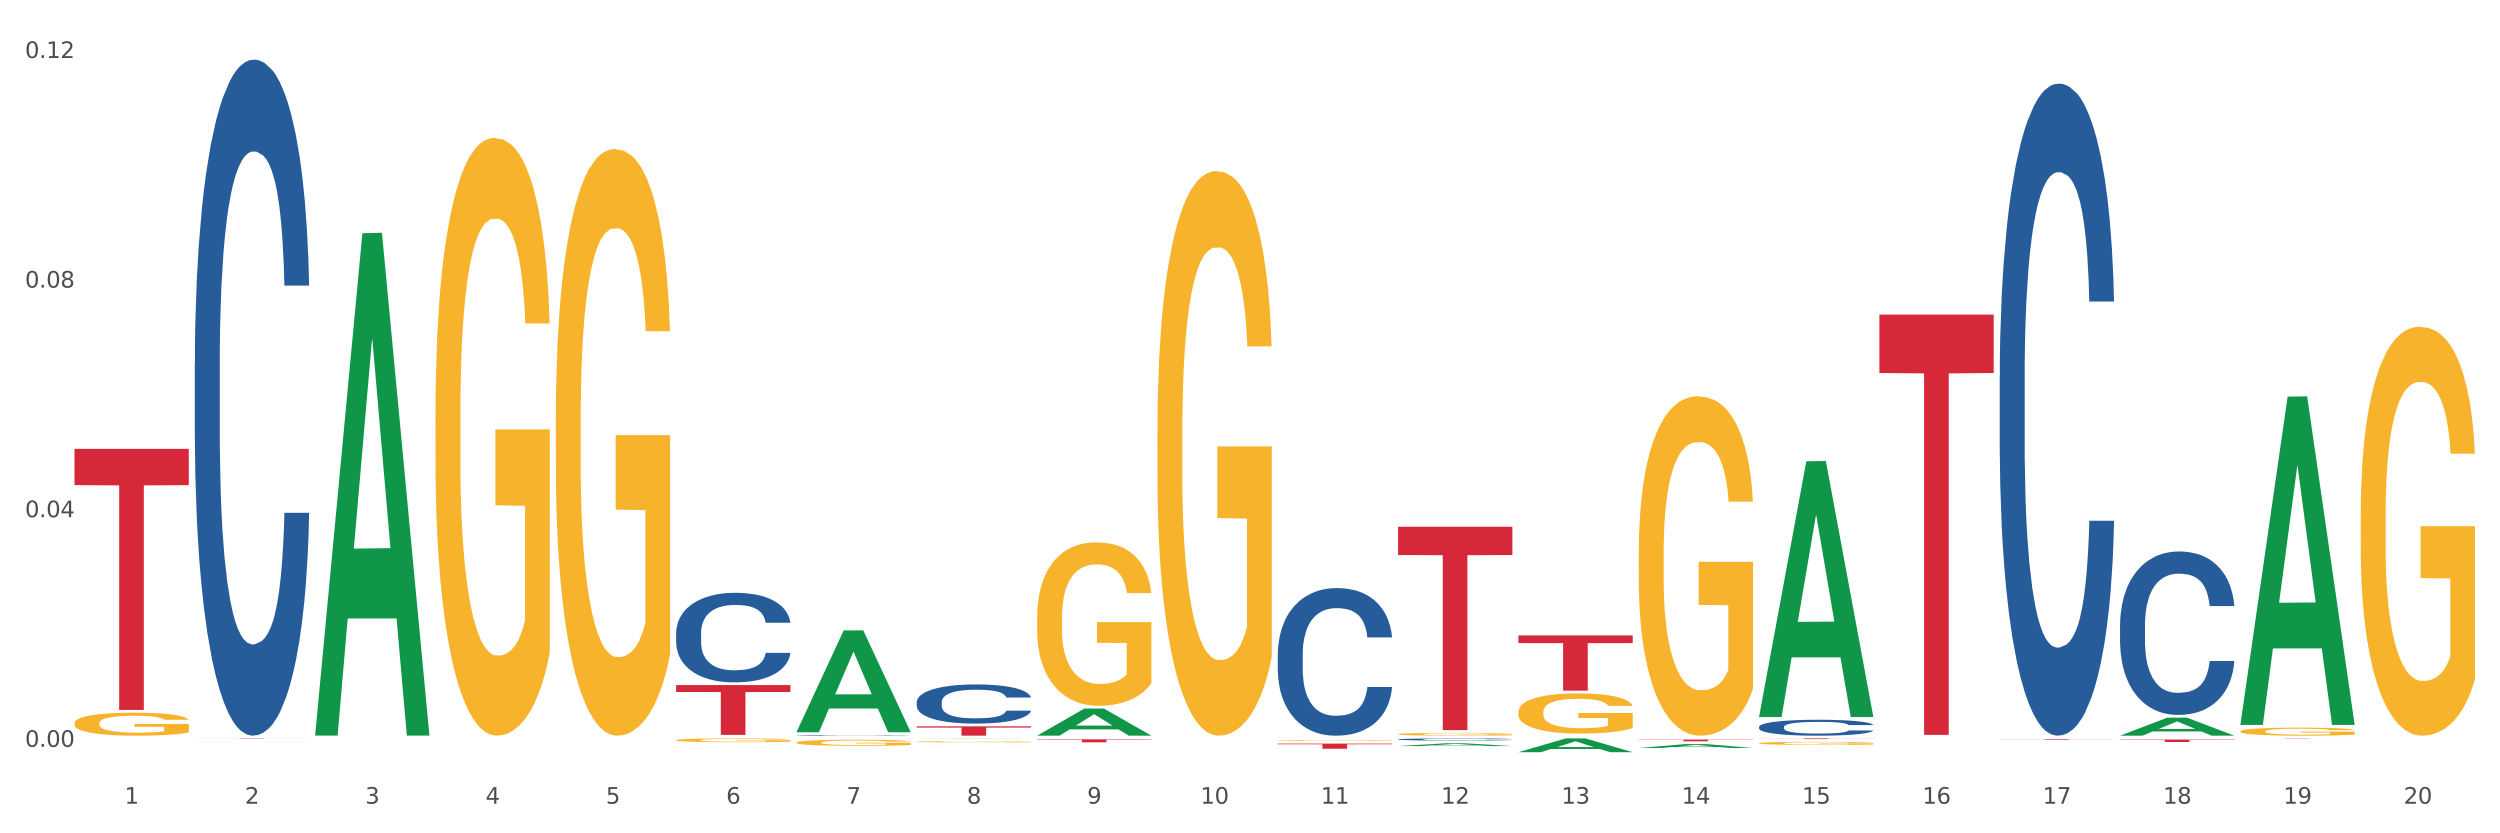 <?xml version="1.0" encoding="utf-8" standalone="no"?>
<!DOCTYPE svg PUBLIC "-//W3C//DTD SVG 1.1//EN"
  "http://www.w3.org/Graphics/SVG/1.1/DTD/svg11.dtd">
<svg xmlns:xlink="http://www.w3.org/1999/xlink" width="1080pt" height="360pt" viewBox="0 0 1080 360" xmlns="http://www.w3.org/2000/svg" version="1.1">
 <rect x="0" y="0" width="1080" height="360" fill="#333333" stroke="none"/>
 <defs>
  <style type="text/css">*{stroke-linejoin: round; stroke-linecap: butt}</style>
 </defs>
 <g id="figure_1">
  <g id="patch_1">
   <path d="M 0 360 
L 1080 360 
L 1080 0 
L 0 0 
z
" style="fill: #ffffff; stroke: #ffffff; stroke-linejoin: miter"/>
  </g>
  <g id="axes_1">
   <g id="matplotlib.axis_1">
    <g id="xtick_1">
     <g id="text_1">
      <!-- 1 -->
      <g style="fill: #4d4d4d" transform="translate(53.812 347.204) scale(0.096 -0.096)">
       <defs>
        <path id="DejaVuSans-31" d="M 794 531 
L 1825 531 
L 1825 4091 
L 703 3866 
L 703 4441 
L 1819 4666 
L 2450 4666 
L 2450 531 
L 3481 531 
L 3481 0 
L 794 0 
L 794 531 
z
" transform="scale(0.016)"/>
       </defs>
       <use xlink:href="#DejaVuSans-31"/>
      </g>
     </g>
    </g>
    <g id="xtick_2">
     <g id="text_2">
      <!-- 2 -->
      <g style="fill: #4d4d4d" transform="translate(105.793 347.204) scale(0.096 -0.096)">
       <defs>
        <path id="DejaVuSans-32" d="M 1228 531 
L 3431 531 
L 3431 0 
L 469 0 
L 469 531 
Q 828 903 1448 1529 
Q 2069 2156 2228 2338 
Q 2531 2678 2651 2914 
Q 2772 3150 2772 3378 
Q 2772 3750 2511 3984 
Q 2250 4219 1831 4219 
Q 1534 4219 1204 4116 
Q 875 4013 500 3803 
L 500 4441 
Q 881 4594 1212 4672 
Q 1544 4750 1819 4750 
Q 2544 4750 2975 4387 
Q 3406 4025 3406 3419 
Q 3406 3131 3298 2873 
Q 3191 2616 2906 2266 
Q 2828 2175 2409 1742 
Q 1991 1309 1228 531 
z
" transform="scale(0.016)"/>
       </defs>
       <use xlink:href="#DejaVuSans-32"/>
      </g>
     </g>
    </g>
    <g id="xtick_3">
     <g id="text_3">
      <!-- 3 -->
      <g style="fill: #4d4d4d" transform="translate(157.774 347.204) scale(0.096 -0.096)">
       <defs>
        <path id="DejaVuSans-33" d="M 2597 2516 
Q 3050 2419 3304 2112 
Q 3559 1806 3559 1356 
Q 3559 666 3084 287 
Q 2609 -91 1734 -91 
Q 1441 -91 1130 -33 
Q 819 25 488 141 
L 488 750 
Q 750 597 1062 519 
Q 1375 441 1716 441 
Q 2309 441 2620 675 
Q 2931 909 2931 1356 
Q 2931 1769 2642 2001 
Q 2353 2234 1838 2234 
L 1294 2234 
L 1294 2753 
L 1863 2753 
Q 2328 2753 2575 2939 
Q 2822 3125 2822 3475 
Q 2822 3834 2567 4026 
Q 2313 4219 1838 4219 
Q 1578 4219 1281 4162 
Q 984 4106 628 3988 
L 628 4550 
Q 988 4650 1302 4700 
Q 1616 4750 1894 4750 
Q 2613 4750 3031 4423 
Q 3450 4097 3450 3541 
Q 3450 3153 3228 2886 
Q 3006 2619 2597 2516 
z
" transform="scale(0.016)"/>
       </defs>
       <use xlink:href="#DejaVuSans-33"/>
      </g>
     </g>
    </g>
    <g id="xtick_4">
     <g id="text_4">
      <!-- 4 -->
      <g style="fill: #4d4d4d" transform="translate(209.756 347.204) scale(0.096 -0.096)">
       <defs>
        <path id="DejaVuSans-34" d="M 2419 4116 
L 825 1625 
L 2419 1625 
L 2419 4116 
z
M 2253 4666 
L 3047 4666 
L 3047 1625 
L 3713 1625 
L 3713 1100 
L 3047 1100 
L 3047 0 
L 2419 0 
L 2419 1100 
L 313 1100 
L 313 1709 
L 2253 4666 
z
" transform="scale(0.016)"/>
       </defs>
       <use xlink:href="#DejaVuSans-34"/>
      </g>
     </g>
    </g>
    <g id="xtick_5">
     <g id="text_5">
      <!-- 5 -->
      <g style="fill: #4d4d4d" transform="translate(261.737 347.204) scale(0.096 -0.096)">
       <defs>
        <path id="DejaVuSans-35" d="M 691 4666 
L 3169 4666 
L 3169 4134 
L 1269 4134 
L 1269 2991 
Q 1406 3038 1543 3061 
Q 1681 3084 1819 3084 
Q 2600 3084 3056 2656 
Q 3513 2228 3513 1497 
Q 3513 744 3044 326 
Q 2575 -91 1722 -91 
Q 1428 -91 1123 -41 
Q 819 9 494 109 
L 494 744 
Q 775 591 1075 516 
Q 1375 441 1709 441 
Q 2250 441 2565 725 
Q 2881 1009 2881 1497 
Q 2881 1984 2565 2268 
Q 2250 2553 1709 2553 
Q 1456 2553 1204 2497 
Q 953 2441 691 2322 
L 691 4666 
z
" transform="scale(0.016)"/>
       </defs>
       <use xlink:href="#DejaVuSans-35"/>
      </g>
     </g>
    </g>
    <g id="xtick_6">
     <g id="text_6">
      <!-- 6 -->
      <g style="fill: #4d4d4d" transform="translate(313.718 347.204) scale(0.096 -0.096)">
       <defs>
        <path id="DejaVuSans-36" d="M 2113 2584 
Q 1688 2584 1439 2293 
Q 1191 2003 1191 1497 
Q 1191 994 1439 701 
Q 1688 409 2113 409 
Q 2538 409 2786 701 
Q 3034 994 3034 1497 
Q 3034 2003 2786 2293 
Q 2538 2584 2113 2584 
z
M 3366 4563 
L 3366 3988 
Q 3128 4100 2886 4159 
Q 2644 4219 2406 4219 
Q 1781 4219 1451 3797 
Q 1122 3375 1075 2522 
Q 1259 2794 1537 2939 
Q 1816 3084 2150 3084 
Q 2853 3084 3261 2657 
Q 3669 2231 3669 1497 
Q 3669 778 3244 343 
Q 2819 -91 2113 -91 
Q 1303 -91 875 529 
Q 447 1150 447 2328 
Q 447 3434 972 4092 
Q 1497 4750 2381 4750 
Q 2619 4750 2861 4703 
Q 3103 4656 3366 4563 
z
" transform="scale(0.016)"/>
       </defs>
       <use xlink:href="#DejaVuSans-36"/>
      </g>
     </g>
    </g>
    <g id="xtick_7">
     <g id="text_7">
      <!-- 7 -->
      <g style="fill: #4d4d4d" transform="translate(365.699 347.204) scale(0.096 -0.096)">
       <defs>
        <path id="DejaVuSans-37" d="M 525 4666 
L 3525 4666 
L 3525 4397 
L 1831 0 
L 1172 0 
L 2766 4134 
L 525 4134 
L 525 4666 
z
" transform="scale(0.016)"/>
       </defs>
       <use xlink:href="#DejaVuSans-37"/>
      </g>
     </g>
    </g>
    <g id="xtick_8">
     <g id="text_8">
      <!-- 8 -->
      <g style="fill: #4d4d4d" transform="translate(417.68 347.204) scale(0.096 -0.096)">
       <defs>
        <path id="DejaVuSans-38" d="M 2034 2216 
Q 1584 2216 1326 1975 
Q 1069 1734 1069 1313 
Q 1069 891 1326 650 
Q 1584 409 2034 409 
Q 2484 409 2743 651 
Q 3003 894 3003 1313 
Q 3003 1734 2745 1975 
Q 2488 2216 2034 2216 
z
M 1403 2484 
Q 997 2584 770 2862 
Q 544 3141 544 3541 
Q 544 4100 942 4425 
Q 1341 4750 2034 4750 
Q 2731 4750 3128 4425 
Q 3525 4100 3525 3541 
Q 3525 3141 3298 2862 
Q 3072 2584 2669 2484 
Q 3125 2378 3379 2068 
Q 3634 1759 3634 1313 
Q 3634 634 3220 271 
Q 2806 -91 2034 -91 
Q 1263 -91 848 271 
Q 434 634 434 1313 
Q 434 1759 690 2068 
Q 947 2378 1403 2484 
z
M 1172 3481 
Q 1172 3119 1398 2916 
Q 1625 2713 2034 2713 
Q 2441 2713 2670 2916 
Q 2900 3119 2900 3481 
Q 2900 3844 2670 4047 
Q 2441 4250 2034 4250 
Q 1625 4250 1398 4047 
Q 1172 3844 1172 3481 
z
" transform="scale(0.016)"/>
       </defs>
       <use xlink:href="#DejaVuSans-38"/>
      </g>
     </g>
    </g>
    <g id="xtick_9">
     <g id="text_9">
      <!-- 9 -->
      <g style="fill: #4d4d4d" transform="translate(469.662 347.204) scale(0.096 -0.096)">
       <defs>
        <path id="DejaVuSans-39" d="M 703 97 
L 703 672 
Q 941 559 1184 500 
Q 1428 441 1663 441 
Q 2288 441 2617 861 
Q 2947 1281 2994 2138 
Q 2813 1869 2534 1725 
Q 2256 1581 1919 1581 
Q 1219 1581 811 2004 
Q 403 2428 403 3163 
Q 403 3881 828 4315 
Q 1253 4750 1959 4750 
Q 2769 4750 3195 4129 
Q 3622 3509 3622 2328 
Q 3622 1225 3098 567 
Q 2575 -91 1691 -91 
Q 1453 -91 1209 -44 
Q 966 3 703 97 
z
M 1959 2075 
Q 2384 2075 2632 2365 
Q 2881 2656 2881 3163 
Q 2881 3666 2632 3958 
Q 2384 4250 1959 4250 
Q 1534 4250 1286 3958 
Q 1038 3666 1038 3163 
Q 1038 2656 1286 2365 
Q 1534 2075 1959 2075 
z
" transform="scale(0.016)"/>
       </defs>
       <use xlink:href="#DejaVuSans-39"/>
      </g>
     </g>
    </g>
    <g id="xtick_10">
     <g id="text_10">
      <!-- 10 -->
      <g style="fill: #4d4d4d" transform="translate(518.589 347.204) scale(0.096 -0.096)">
       <defs>
        <path id="DejaVuSans-30" d="M 2034 4250 
Q 1547 4250 1301 3770 
Q 1056 3291 1056 2328 
Q 1056 1369 1301 889 
Q 1547 409 2034 409 
Q 2525 409 2770 889 
Q 3016 1369 3016 2328 
Q 3016 3291 2770 3770 
Q 2525 4250 2034 4250 
z
M 2034 4750 
Q 2819 4750 3233 4129 
Q 3647 3509 3647 2328 
Q 3647 1150 3233 529 
Q 2819 -91 2034 -91 
Q 1250 -91 836 529 
Q 422 1150 422 2328 
Q 422 3509 836 4129 
Q 1250 4750 2034 4750 
z
" transform="scale(0.016)"/>
       </defs>
       <use xlink:href="#DejaVuSans-31"/>
       <use xlink:href="#DejaVuSans-30" transform="translate(63.623 0)"/>
      </g>
     </g>
    </g>
    <g id="xtick_11">
     <g id="text_11">
      <!-- 11 -->
      <g style="fill: #4d4d4d" transform="translate(570.57 347.204) scale(0.096 -0.096)">
       <use xlink:href="#DejaVuSans-31"/>
       <use xlink:href="#DejaVuSans-31" transform="translate(63.623 0)"/>
      </g>
     </g>
    </g>
    <g id="xtick_12">
     <g id="text_12">
      <!-- 12 -->
      <g style="fill: #4d4d4d" transform="translate(622.551 347.204) scale(0.096 -0.096)">
       <use xlink:href="#DejaVuSans-31"/>
       <use xlink:href="#DejaVuSans-32" transform="translate(63.623 0)"/>
      </g>
     </g>
    </g>
    <g id="xtick_13">
     <g id="text_13">
      <!-- 13 -->
      <g style="fill: #4d4d4d" transform="translate(674.533 347.204) scale(0.096 -0.096)">
       <use xlink:href="#DejaVuSans-31"/>
       <use xlink:href="#DejaVuSans-33" transform="translate(63.623 0)"/>
      </g>
     </g>
    </g>
    <g id="xtick_14">
     <g id="text_14">
      <!-- 14 -->
      <g style="fill: #4d4d4d" transform="translate(726.514 347.204) scale(0.096 -0.096)">
       <use xlink:href="#DejaVuSans-31"/>
       <use xlink:href="#DejaVuSans-34" transform="translate(63.623 0)"/>
      </g>
     </g>
    </g>
    <g id="xtick_15">
     <g id="text_15">
      <!-- 15 -->
      <g style="fill: #4d4d4d" transform="translate(778.495 347.204) scale(0.096 -0.096)">
       <use xlink:href="#DejaVuSans-31"/>
       <use xlink:href="#DejaVuSans-35" transform="translate(63.623 0)"/>
      </g>
     </g>
    </g>
    <g id="xtick_16">
     <g id="text_16">
      <!-- 16 -->
      <g style="fill: #4d4d4d" transform="translate(830.476 347.204) scale(0.096 -0.096)">
       <use xlink:href="#DejaVuSans-31"/>
       <use xlink:href="#DejaVuSans-36" transform="translate(63.623 0)"/>
      </g>
     </g>
    </g>
    <g id="xtick_17">
     <g id="text_17">
      <!-- 17 -->
      <g style="fill: #4d4d4d" transform="translate(882.457 347.204) scale(0.096 -0.096)">
       <use xlink:href="#DejaVuSans-31"/>
       <use xlink:href="#DejaVuSans-37" transform="translate(63.623 0)"/>
      </g>
     </g>
    </g>
    <g id="xtick_18">
     <g id="text_18">
      <!-- 18 -->
      <g style="fill: #4d4d4d" transform="translate(934.439 347.204) scale(0.096 -0.096)">
       <use xlink:href="#DejaVuSans-31"/>
       <use xlink:href="#DejaVuSans-38" transform="translate(63.623 0)"/>
      </g>
     </g>
    </g>
    <g id="xtick_19">
     <g id="text_19">
      <!-- 19 -->
      <g style="fill: #4d4d4d" transform="translate(986.42 347.204) scale(0.096 -0.096)">
       <use xlink:href="#DejaVuSans-31"/>
       <use xlink:href="#DejaVuSans-39" transform="translate(63.623 0)"/>
      </g>
     </g>
    </g>
    <g id="xtick_20">
     <g id="text_20">
      <!-- 20 -->
      <g style="fill: #4d4d4d" transform="translate(1038.401 347.204) scale(0.096 -0.096)">
       <use xlink:href="#DejaVuSans-32"/>
       <use xlink:href="#DejaVuSans-30" transform="translate(63.623 0)"/>
      </g>
     </g>
    </g>
    <g id="xtick_21"/>
    <g id="xtick_22"/>
    <g id="xtick_23"/>
    <g id="xtick_24"/>
    <g id="xtick_25"/>
    <g id="xtick_26"/>
    <g id="xtick_27"/>
    <g id="xtick_28"/>
    <g id="xtick_29"/>
    <g id="xtick_30"/>
    <g id="xtick_31"/>
    <g id="xtick_32"/>
    <g id="xtick_33"/>
    <g id="xtick_34"/>
    <g id="xtick_35"/>
    <g id="xtick_36"/>
    <g id="xtick_37"/>
    <g id="xtick_38"/>
    <g id="xtick_39"/>
   </g>
   <g id="matplotlib.axis_2">
    <g id="ytick_1">
     <g id="text_21">
      <!-- 0.00 -->
      <g style="fill: #4d4d4d" transform="translate(10.8 322.638) scale(0.096 -0.096)">
       <defs>
        <path id="DejaVuSans-2e" d="M 684 794 
L 1344 794 
L 1344 0 
L 684 0 
L 684 794 
z
" transform="scale(0.016)"/>
       </defs>
       <use xlink:href="#DejaVuSans-30"/>
       <use xlink:href="#DejaVuSans-2e" transform="translate(63.623 0)"/>
       <use xlink:href="#DejaVuSans-30" transform="translate(95.41 0)"/>
       <use xlink:href="#DejaVuSans-30" transform="translate(159.033 0)"/>
      </g>
     </g>
    </g>
    <g id="ytick_2">
     <g id="text_22">
      <!-- 0.04 -->
      <g style="fill: #4d4d4d" transform="translate(10.8 223.446) scale(0.096 -0.096)">
       <use xlink:href="#DejaVuSans-30"/>
       <use xlink:href="#DejaVuSans-2e" transform="translate(63.623 0)"/>
       <use xlink:href="#DejaVuSans-30" transform="translate(95.41 0)"/>
       <use xlink:href="#DejaVuSans-34" transform="translate(159.033 0)"/>
      </g>
     </g>
    </g>
    <g id="ytick_3">
     <g id="text_23">
      <!-- 0.08 -->
      <g style="fill: #4d4d4d" transform="translate(10.8 124.255) scale(0.096 -0.096)">
       <use xlink:href="#DejaVuSans-30"/>
       <use xlink:href="#DejaVuSans-2e" transform="translate(63.623 0)"/>
       <use xlink:href="#DejaVuSans-30" transform="translate(95.41 0)"/>
       <use xlink:href="#DejaVuSans-38" transform="translate(159.033 0)"/>
      </g>
     </g>
    </g>
    <g id="ytick_4">
     <g id="text_24">
      <!-- 0.12 -->
      <g style="fill: #4d4d4d" transform="translate(10.8 25.063) scale(0.096 -0.096)">
       <use xlink:href="#DejaVuSans-30"/>
       <use xlink:href="#DejaVuSans-2e" transform="translate(63.623 0)"/>
       <use xlink:href="#DejaVuSans-31" transform="translate(95.41 0)"/>
       <use xlink:href="#DejaVuSans-32" transform="translate(159.033 0)"/>
      </g>
     </g>
    </g>
    <g id="ytick_5"/>
    <g id="ytick_6"/>
    <g id="ytick_7"/>
   </g>
   <g id="PolyCollection_1">
    <path d="M 136.137 317.36 
L 136.188 317.156 
L 156.552 100.76 
L 165.003 100.556 
L 185.52 317.768 
L 175.745 317.768 
L 171.316 267.187 
L 150.29 267.187 
L 150.137 268.003 
L 145.861 317.768 
L 136.137 317.768 
L 136.137 317.36 
L 152.938 237.002 
L 168.669 236.798 
L 160.879 146.854 
L 160.778 146.446 
L 160.676 147.058 
L 152.887 236.798 
L 152.938 237.002 
L 136.137 317.36 
z
" clip-path="url(#pe54e84c8da)" style="fill: #109648"/>
    <path d="M 655.949 274.497 
L 705.332 274.497 
L 705.332 277.816 
L 685.906 277.838 
L 685.906 298.381 
L 675.258 298.381 
L 675.258 277.838 
L 655.949 277.816 
L 655.949 274.519 
L 655.949 274.497 
z
" clip-path="url(#pe54e84c8da)" style="fill: #d62839"/>
    <path d="M 707.931 319.478 
L 757.313 319.478 
L 757.313 319.585 
L 737.888 319.586 
L 737.888 320.251 
L 727.239 320.251 
L 727.239 319.586 
L 707.931 319.585 
L 707.931 319.479 
L 707.931 319.478 
z
" clip-path="url(#pe54e84c8da)" style="fill: #d62839"/>
    <path d="M 759.912 318.991 
L 809.294 318.991 
L 809.294 319.034 
L 789.869 319.034 
L 789.869 319.298 
L 779.22 319.298 
L 779.22 319.034 
L 759.912 319.034 
L 759.912 318.991 
L 759.912 318.991 
z
" clip-path="url(#pe54e84c8da)" style="fill: #d62839"/>
    <path d="M 811.893 135.904 
L 861.275 135.904 
L 861.275 161.136 
L 841.85 161.307 
L 841.85 317.475 
L 831.201 317.475 
L 831.201 161.307 
L 811.893 161.136 
L 811.893 136.074 
L 811.893 135.904 
z
" clip-path="url(#pe54e84c8da)" style="fill: #d62839"/>
    <path d="M 863.874 319.368 
L 913.256 319.368 
L 913.256 319.405 
L 893.831 319.405 
L 893.831 319.635 
L 883.182 319.635 
L 883.182 319.405 
L 863.874 319.405 
L 863.874 319.368 
L 863.874 319.368 
z
" clip-path="url(#pe54e84c8da)" style="fill: #d62839"/>
    <path d="M 915.855 319.487 
L 965.238 319.487 
L 965.238 319.636 
L 945.812 319.637 
L 945.812 320.557 
L 935.164 320.557 
L 935.164 319.637 
L 915.855 319.636 
L 915.855 319.488 
L 915.855 319.487 
z
" clip-path="url(#pe54e84c8da)" style="fill: #d62839"/>
    <path d="M 967.837 318.993 
L 1017.219 318.993 
L 1017.219 319.009 
L 997.794 319.009 
L 997.794 319.109 
L 987.145 319.109 
L 987.145 319.009 
L 967.837 319.009 
L 967.837 318.993 
L 967.837 318.993 
z
" clip-path="url(#pe54e84c8da)" style="fill: #d62839"/>
    <path d="M 188.119 178.897 
L 188.177 178.661 
L 188.177 170.171 
L 188.294 162.86 
L 188.877 145.172 
L 189.751 130.55 
L 190.392 122.767 
L 191.034 116.399 
L 191.792 110.032 
L 192.725 103.428 
L 194.415 93.759 
L 195.465 88.806 
L 196.747 83.618 
L 199.079 76.071 
L 200.77 71.826 
L 202.519 68.288 
L 205.376 64.043 
L 207.242 62.156 
L 209.224 60.741 
L 211.614 59.798 
L 213.422 59.562 
L 217.386 60.269 
L 220.768 62.392 
L 222.4 64.043 
L 224.499 66.873 
L 225.607 68.76 
L 227.414 72.533 
L 229.28 77.486 
L 230.563 81.731 
L 232.487 89.749 
L 233.944 97.768 
L 235.285 107.673 
L 235.985 114.513 
L 236.51 120.88 
L 236.976 128.191 
L 237.442 139.747 
L 226.948 139.747 
L 226.54 131.493 
L 225.899 123.71 
L 224.966 116.163 
L 224.149 111.447 
L 222.75 105.551 
L 221.468 101.777 
L 220.127 98.947 
L 218.494 96.589 
L 217.212 95.41 
L 215.404 94.466 
L 211.848 94.702 
L 209.457 96.589 
L 207.825 98.947 
L 206.775 101.07 
L 205.843 103.428 
L 204.793 106.73 
L 203.569 111.682 
L 202.694 116.163 
L 201.82 121.824 
L 201.12 127.484 
L 200.479 134.087 
L 199.954 141.162 
L 199.546 148.473 
L 199.196 157.435 
L 198.905 172.293 
L 198.905 204.603 
L 199.021 211.914 
L 199.313 221.584 
L 199.662 228.895 
L 200.246 237.621 
L 200.77 243.517 
L 201.761 252.007 
L 202.869 259.082 
L 203.744 263.563 
L 204.618 267.336 
L 206.134 272.525 
L 207.825 276.77 
L 209.282 279.364 
L 211.265 281.723 
L 212.606 282.666 
L 213.772 283.138 
L 216.628 283.138 
L 218.669 282.43 
L 220.943 280.779 
L 222.692 278.657 
L 224.149 276.063 
L 225.782 271.817 
L 226.831 267.808 
L 226.831 218.518 
L 214.005 218.282 
L 214.005 185.5 
L 237.501 185.5 
L 237.501 281.723 
L 236.51 286.675 
L 235.402 291.156 
L 234.236 295.166 
L 232.487 300.118 
L 230.388 304.835 
L 228.522 308.137 
L 226.54 310.967 
L 224.208 313.561 
L 221.176 315.919 
L 219.31 316.863 
L 216.978 317.57 
L 214.238 317.806 
L 211.848 317.334 
L 209.516 316.155 
L 207.067 314.033 
L 204.676 310.967 
L 202.869 307.901 
L 201.062 304.127 
L 199.138 299.175 
L 197.622 294.458 
L 196.456 290.213 
L 195.173 284.789 
L 193.774 277.713 
L 192.725 271.346 
L 191.792 264.742 
L 190.801 256.252 
L 190.101 248.941 
L 189.401 239.743 
L 188.993 232.904 
L 188.527 222.291 
L 188.177 207.433 
L 188.119 178.897 
z
" clip-path="url(#pe54e84c8da)" style="fill: #f7b32b"/>
    <path d="M 915.855 269.959 
L 915.914 269.895 
L 915.914 268.089 
L 916.089 265.639 
L 916.731 261.125 
L 917.548 257.707 
L 918.949 253.709 
L 919.708 252.033 
L 920.7 250.163 
L 922.743 247.132 
L 925.078 244.552 
L 926.713 243.134 
L 927.938 242.231 
L 930.682 240.619 
L 932.258 239.91 
L 933.892 239.329 
L 935.293 238.942 
L 937.628 238.491 
L 939.496 238.297 
L 941.656 238.233 
L 943.465 238.297 
L 945.858 238.555 
L 949.361 239.329 
L 950.703 239.781 
L 952.513 240.554 
L 954.381 241.586 
L 955.898 242.618 
L 957.649 244.101 
L 959.459 246.036 
L 961.21 248.486 
L 962.436 250.743 
L 963.428 253.129 
L 964.304 256.031 
L 964.946 259.19 
L 965.238 261.834 
L 954.556 261.834 
L 954.264 259.448 
L 953.68 256.869 
L 953.096 255.128 
L 952.454 253.709 
L 951.462 252.097 
L 950.586 251.065 
L 949.127 249.84 
L 947.785 249.066 
L 946.676 248.615 
L 945.333 248.228 
L 942.473 247.841 
L 940.43 247.841 
L 939.146 247.97 
L 937.57 248.293 
L 936.227 248.744 
L 934.651 249.518 
L 933.425 250.356 
L 932.199 251.452 
L 931.499 252.226 
L 930.448 253.645 
L 929.748 254.805 
L 928.814 256.805 
L 928.289 258.223 
L 927.355 261.899 
L 926.946 264.607 
L 926.771 266.477 
L 926.654 268.541 
L 926.654 278.6 
L 927.004 283.114 
L 927.296 285.049 
L 927.763 287.241 
L 928.639 290.079 
L 929.923 292.851 
L 931.265 294.85 
L 932.375 296.076 
L 933.425 296.978 
L 934.476 297.688 
L 935.76 298.333 
L 936.811 298.719 
L 938.387 299.106 
L 940.255 299.3 
L 941.714 299.3 
L 944.691 298.977 
L 946.033 298.655 
L 947.318 298.204 
L 948.719 297.494 
L 949.828 296.72 
L 950.47 296.14 
L 951.52 294.915 
L 952.338 293.625 
L 953.038 292.142 
L 953.505 290.852 
L 954.03 288.918 
L 954.439 286.725 
L 954.556 285.565 
L 965.238 285.565 
L 965.004 287.886 
L 964.596 290.143 
L 963.778 293.174 
L 963.136 294.915 
L 962.144 297.043 
L 961.093 298.848 
L 959.634 300.847 
L 958.291 302.331 
L 956.89 303.62 
L 955.373 304.781 
L 952.629 306.393 
L 951.637 306.845 
L 949.536 307.618 
L 947.901 308.07 
L 945.508 308.521 
L 943.056 308.779 
L 940.488 308.844 
L 938.212 308.715 
L 935.702 308.328 
L 934.126 307.941 
L 932.375 307.36 
L 930.332 306.458 
L 928.405 305.361 
L 926.596 304.072 
L 924.903 302.589 
L 923.327 300.912 
L 921.284 298.139 
L 919.766 295.431 
L 918.657 292.916 
L 917.898 290.788 
L 917.14 288.08 
L 916.731 286.209 
L 916.089 281.696 
L 915.855 277.504 
L 915.855 269.959 
z
" clip-path="url(#pe54e84c8da)" style="fill: #255c99"/>
    <path d="M 863.874 162.684 
L 863.933 162.427 
L 863.933 155.223 
L 864.108 145.447 
L 864.75 127.438 
L 865.567 113.803 
L 866.968 97.852 
L 867.727 91.163 
L 868.719 83.702 
L 870.762 71.61 
L 873.097 61.319 
L 874.731 55.659 
L 875.957 52.058 
L 878.701 45.626 
L 880.277 42.796 
L 881.911 40.48 
L 883.312 38.937 
L 885.647 37.136 
L 887.515 36.364 
L 889.674 36.107 
L 891.484 36.364 
L 893.877 37.393 
L 897.379 40.48 
L 898.722 42.281 
L 900.531 45.369 
L 902.399 49.485 
L 903.917 53.601 
L 905.668 59.518 
L 907.478 67.237 
L 909.229 77.013 
L 910.455 86.017 
L 911.447 95.536 
L 912.322 107.114 
L 912.965 119.72 
L 913.256 130.268 
L 902.574 130.268 
L 902.283 120.749 
L 901.699 110.458 
L 901.115 103.512 
L 900.473 97.852 
L 899.481 91.42 
L 898.605 87.304 
L 897.146 82.416 
L 895.803 79.328 
L 894.694 77.527 
L 893.352 75.984 
L 890.492 74.44 
L 888.449 74.44 
L 887.164 74.955 
L 885.588 76.241 
L 884.246 78.042 
L 882.67 81.129 
L 881.444 84.474 
L 880.218 88.847 
L 879.518 91.935 
L 878.467 97.595 
L 877.767 102.225 
L 876.833 110.201 
L 876.307 115.861 
L 875.373 130.525 
L 874.965 141.33 
L 874.79 148.791 
L 874.673 157.024 
L 874.673 197.158 
L 875.023 215.167 
L 875.315 222.885 
L 875.782 231.632 
L 876.658 242.952 
L 877.942 254.015 
L 879.284 261.99 
L 880.393 266.878 
L 881.444 270.48 
L 882.495 273.31 
L 883.779 275.883 
L 884.83 277.427 
L 886.406 278.97 
L 888.273 279.742 
L 889.733 279.742 
L 892.71 278.456 
L 894.052 277.169 
L 895.336 275.368 
L 896.737 272.538 
L 897.846 269.451 
L 898.488 267.136 
L 899.539 262.248 
L 900.356 257.102 
L 901.057 251.185 
L 901.524 246.04 
L 902.049 238.321 
L 902.458 229.574 
L 902.574 224.943 
L 913.256 224.943 
L 913.023 234.205 
L 912.614 243.21 
L 911.797 255.301 
L 911.155 262.248 
L 910.163 270.738 
L 909.112 277.941 
L 907.653 285.917 
L 906.31 291.834 
L 904.909 296.979 
L 903.392 301.61 
L 900.648 308.042 
L 899.656 309.843 
L 897.555 312.93 
L 895.92 314.731 
L 893.527 316.532 
L 891.075 317.561 
L 888.507 317.818 
L 886.23 317.304 
L 883.72 315.76 
L 882.144 314.216 
L 880.393 311.901 
L 878.35 308.299 
L 876.424 303.925 
L 874.615 298.78 
L 872.922 292.863 
L 871.346 286.174 
L 869.303 275.111 
L 867.785 264.306 
L 866.676 254.272 
L 865.917 245.782 
L 865.158 234.977 
L 864.75 227.516 
L 864.108 209.507 
L 863.874 192.785 
L 863.874 162.684 
z
" clip-path="url(#pe54e84c8da)" style="fill: #255c99"/>
    <path d="M 759.912 314.027 
L 759.97 314.021 
L 759.97 313.845 
L 760.145 313.606 
L 760.787 313.166 
L 761.605 312.833 
L 763.006 312.443 
L 763.764 312.28 
L 764.757 312.097 
L 766.8 311.802 
L 769.135 311.55 
L 770.769 311.412 
L 771.995 311.324 
L 774.738 311.167 
L 776.314 311.098 
L 777.949 311.041 
L 779.349 311.003 
L 781.684 310.959 
L 783.552 310.941 
L 785.712 310.934 
L 787.521 310.941 
L 789.915 310.966 
L 793.417 311.041 
L 794.76 311.085 
L 796.569 311.161 
L 798.437 311.261 
L 799.955 311.362 
L 801.706 311.506 
L 803.515 311.695 
L 805.266 311.934 
L 806.492 312.154 
L 807.484 312.386 
L 808.36 312.669 
L 809.002 312.977 
L 809.294 313.235 
L 798.612 313.235 
L 798.32 313.003 
L 797.736 312.751 
L 797.153 312.581 
L 796.511 312.443 
L 795.518 312.286 
L 794.643 312.185 
L 793.183 312.066 
L 791.841 311.99 
L 790.732 311.946 
L 789.389 311.909 
L 786.529 311.871 
L 784.486 311.871 
L 783.202 311.884 
L 781.626 311.915 
L 780.283 311.959 
L 778.707 312.034 
L 777.482 312.116 
L 776.256 312.223 
L 775.555 312.298 
L 774.505 312.437 
L 773.804 312.55 
L 772.87 312.745 
L 772.345 312.883 
L 771.411 313.241 
L 771.002 313.505 
L 770.827 313.688 
L 770.711 313.889 
L 770.711 314.87 
L 771.061 315.31 
L 771.353 315.498 
L 771.82 315.712 
L 772.695 315.989 
L 773.979 316.259 
L 775.322 316.454 
L 776.431 316.573 
L 777.482 316.661 
L 778.532 316.73 
L 779.816 316.793 
L 780.867 316.831 
L 782.443 316.869 
L 784.311 316.888 
L 785.77 316.888 
L 788.747 316.856 
L 790.09 316.825 
L 791.374 316.781 
L 792.775 316.712 
L 793.884 316.636 
L 794.526 316.58 
L 795.577 316.46 
L 796.394 316.334 
L 797.094 316.19 
L 797.561 316.064 
L 798.087 315.875 
L 798.495 315.662 
L 798.612 315.549 
L 809.294 315.549 
L 809.061 315.775 
L 808.652 315.995 
L 807.835 316.29 
L 807.193 316.46 
L 806.2 316.668 
L 805.15 316.844 
L 803.69 317.039 
L 802.348 317.183 
L 800.947 317.309 
L 799.429 317.422 
L 796.686 317.579 
L 795.693 317.623 
L 793.592 317.699 
L 791.958 317.743 
L 789.564 317.787 
L 787.113 317.812 
L 784.545 317.818 
L 782.268 317.805 
L 779.758 317.768 
L 778.182 317.73 
L 776.431 317.673 
L 774.388 317.585 
L 772.462 317.479 
L 770.652 317.353 
L 768.959 317.208 
L 767.383 317.045 
L 765.34 316.774 
L 763.823 316.51 
L 762.714 316.265 
L 761.955 316.058 
L 761.196 315.794 
L 760.787 315.611 
L 760.145 315.171 
L 759.912 314.763 
L 759.912 314.027 
z
" clip-path="url(#pe54e84c8da)" style="fill: #255c99"/>
    <path d="M 603.968 319.412 
L 604.027 319.411 
L 604.027 319.387 
L 604.202 319.355 
L 604.844 319.295 
L 605.661 319.249 
L 607.062 319.196 
L 607.821 319.174 
L 608.813 319.149 
L 610.856 319.109 
L 613.191 319.075 
L 614.825 319.056 
L 616.051 319.044 
L 618.795 319.023 
L 620.371 319.013 
L 622.005 319.006 
L 623.406 319 
L 625.741 318.994 
L 627.609 318.992 
L 629.768 318.991 
L 631.578 318.992 
L 633.971 318.995 
L 637.473 319.006 
L 638.816 319.012 
L 640.625 319.022 
L 642.493 319.035 
L 644.011 319.049 
L 645.762 319.069 
L 647.572 319.095 
L 649.323 319.127 
L 650.549 319.157 
L 651.541 319.189 
L 652.416 319.227 
L 653.059 319.269 
L 653.35 319.304 
L 642.668 319.304 
L 642.377 319.273 
L 641.793 319.238 
L 641.209 319.215 
L 640.567 319.196 
L 639.575 319.175 
L 638.699 319.161 
L 637.24 319.145 
L 635.897 319.135 
L 634.788 319.129 
L 633.446 319.124 
L 630.586 319.119 
L 628.543 319.119 
L 627.258 319.12 
L 625.682 319.125 
L 624.34 319.131 
L 622.764 319.141 
L 621.538 319.152 
L 620.312 319.166 
L 619.612 319.177 
L 618.561 319.196 
L 617.861 319.211 
L 616.927 319.238 
L 616.401 319.256 
L 615.467 319.305 
L 615.059 319.341 
L 614.884 319.366 
L 614.767 319.393 
L 614.767 319.527 
L 615.117 319.587 
L 615.409 319.612 
L 615.876 319.642 
L 616.752 319.679 
L 618.036 319.716 
L 619.378 319.743 
L 620.487 319.759 
L 621.538 319.771 
L 622.589 319.78 
L 623.873 319.789 
L 624.924 319.794 
L 626.5 319.799 
L 628.367 319.802 
L 629.827 319.802 
L 632.804 319.797 
L 634.146 319.793 
L 635.43 319.787 
L 636.831 319.778 
L 637.94 319.767 
L 638.582 319.76 
L 639.633 319.743 
L 640.45 319.726 
L 641.151 319.707 
L 641.618 319.689 
L 642.143 319.664 
L 642.552 319.635 
L 642.668 319.619 
L 653.35 319.619 
L 653.117 319.65 
L 652.708 319.68 
L 651.891 319.72 
L 651.249 319.743 
L 650.257 319.772 
L 649.206 319.796 
L 647.747 319.822 
L 646.404 319.842 
L 645.003 319.859 
L 643.486 319.874 
L 640.742 319.896 
L 639.75 319.902 
L 637.648 319.912 
L 636.014 319.918 
L 633.621 319.924 
L 631.169 319.927 
L 628.601 319.928 
L 626.324 319.927 
L 623.814 319.921 
L 622.238 319.916 
L 620.487 319.909 
L 618.444 319.897 
L 616.518 319.882 
L 614.709 319.865 
L 613.016 319.845 
L 611.44 319.823 
L 609.397 319.786 
L 607.879 319.75 
L 606.77 319.717 
L 606.011 319.689 
L 605.252 319.653 
L 604.844 319.628 
L 604.202 319.568 
L 603.968 319.512 
L 603.968 319.412 
z
" clip-path="url(#pe54e84c8da)" style="fill: #255c99"/>
    <path d="M 551.987 282.703 
L 552.045 282.645 
L 552.045 281.014 
L 552.221 278.801 
L 552.863 274.725 
L 553.68 271.639 
L 555.081 268.028 
L 555.84 266.514 
L 556.832 264.825 
L 558.875 262.088 
L 561.21 259.759 
L 562.844 258.478 
L 564.07 257.663 
L 566.813 256.207 
L 568.389 255.566 
L 570.024 255.042 
L 571.425 254.693 
L 573.76 254.285 
L 575.627 254.11 
L 577.787 254.052 
L 579.597 254.11 
L 581.99 254.343 
L 585.492 255.042 
L 586.835 255.45 
L 588.644 256.149 
L 590.512 257.08 
L 592.03 258.012 
L 593.781 259.351 
L 595.59 261.098 
L 597.342 263.311 
L 598.567 265.349 
L 599.56 267.504 
L 600.435 270.125 
L 601.077 272.978 
L 601.369 275.366 
L 590.687 275.366 
L 590.395 273.211 
L 589.812 270.882 
L 589.228 269.309 
L 588.586 268.028 
L 587.594 266.572 
L 586.718 265.641 
L 585.259 264.534 
L 583.916 263.835 
L 582.807 263.428 
L 581.465 263.078 
L 578.604 262.729 
L 576.561 262.729 
L 575.277 262.845 
L 573.701 263.137 
L 572.359 263.544 
L 570.783 264.243 
L 569.557 265 
L 568.331 265.99 
L 567.631 266.689 
L 566.58 267.97 
L 565.879 269.018 
L 564.945 270.823 
L 564.42 272.105 
L 563.486 275.424 
L 563.078 277.87 
L 562.902 279.559 
L 562.786 281.422 
L 562.786 290.506 
L 563.136 294.583 
L 563.428 296.33 
L 563.895 298.31 
L 564.77 300.872 
L 566.055 303.376 
L 567.397 305.181 
L 568.506 306.288 
L 569.557 307.103 
L 570.607 307.744 
L 571.892 308.326 
L 572.942 308.675 
L 574.518 309.025 
L 576.386 309.199 
L 577.846 309.199 
L 580.822 308.908 
L 582.165 308.617 
L 583.449 308.209 
L 584.85 307.569 
L 585.959 306.87 
L 586.601 306.346 
L 587.652 305.24 
L 588.469 304.075 
L 589.17 302.736 
L 589.637 301.571 
L 590.162 299.824 
L 590.57 297.844 
L 590.687 296.796 
L 601.369 296.796 
L 601.136 298.892 
L 600.727 300.93 
L 599.91 303.667 
L 599.268 305.24 
L 598.275 307.161 
L 597.225 308.792 
L 595.766 310.597 
L 594.423 311.936 
L 593.022 313.101 
L 591.504 314.149 
L 588.761 315.605 
L 587.769 316.013 
L 585.667 316.712 
L 584.033 317.119 
L 581.64 317.527 
L 579.188 317.76 
L 576.62 317.818 
L 574.343 317.702 
L 571.833 317.352 
L 570.257 317.003 
L 568.506 316.479 
L 566.463 315.663 
L 564.537 314.673 
L 562.727 313.509 
L 561.035 312.169 
L 559.459 310.655 
L 557.416 308.151 
L 555.898 305.705 
L 554.789 303.434 
L 554.03 301.513 
L 553.271 299.067 
L 552.863 297.378 
L 552.221 293.302 
L 551.987 289.516 
L 551.987 282.703 
z
" clip-path="url(#pe54e84c8da)" style="fill: #255c99"/>
    <path d="M 396.043 303.277 
L 396.102 303.261 
L 396.102 302.829 
L 396.277 302.241 
L 396.919 301.159 
L 397.736 300.34 
L 399.137 299.382 
L 399.896 298.98 
L 400.888 298.532 
L 402.931 297.806 
L 405.266 297.187 
L 406.9 296.847 
L 408.126 296.631 
L 410.87 296.245 
L 412.446 296.075 
L 414.08 295.935 
L 415.481 295.843 
L 417.816 295.735 
L 419.684 295.688 
L 421.844 295.673 
L 423.653 295.688 
L 426.046 295.75 
L 429.549 295.935 
L 430.891 296.044 
L 432.701 296.229 
L 434.568 296.476 
L 436.086 296.724 
L 437.837 297.079 
L 439.647 297.543 
L 441.398 298.13 
L 442.624 298.671 
L 443.616 299.243 
L 444.492 299.939 
L 445.134 300.696 
L 445.426 301.33 
L 434.744 301.33 
L 434.452 300.758 
L 433.868 300.139 
L 433.284 299.722 
L 432.642 299.382 
L 431.65 298.996 
L 430.774 298.748 
L 429.315 298.455 
L 427.973 298.269 
L 426.863 298.161 
L 425.521 298.068 
L 422.661 297.976 
L 420.618 297.976 
L 419.334 298.007 
L 417.758 298.084 
L 416.415 298.192 
L 414.839 298.377 
L 413.613 298.578 
L 412.387 298.841 
L 411.687 299.027 
L 410.636 299.367 
L 409.936 299.645 
L 409.002 300.124 
L 408.477 300.464 
L 407.543 301.345 
L 407.134 301.994 
L 406.959 302.442 
L 406.842 302.937 
L 406.842 305.348 
L 407.192 306.43 
L 407.484 306.894 
L 407.951 307.419 
L 408.827 308.099 
L 410.111 308.764 
L 411.453 309.243 
L 412.563 309.536 
L 413.613 309.753 
L 414.664 309.923 
L 415.948 310.077 
L 416.999 310.17 
L 418.575 310.263 
L 420.443 310.309 
L 421.902 310.309 
L 424.879 310.232 
L 426.221 310.155 
L 427.506 310.046 
L 428.906 309.876 
L 430.016 309.691 
L 430.658 309.552 
L 431.708 309.258 
L 432.526 308.949 
L 433.226 308.594 
L 433.693 308.285 
L 434.218 307.821 
L 434.627 307.295 
L 434.744 307.017 
L 445.426 307.017 
L 445.192 307.574 
L 444.783 308.115 
L 443.966 308.841 
L 443.324 309.258 
L 442.332 309.768 
L 441.281 310.201 
L 439.822 310.68 
L 438.479 311.036 
L 437.078 311.345 
L 435.561 311.623 
L 432.817 312.009 
L 431.825 312.118 
L 429.724 312.303 
L 428.089 312.411 
L 425.696 312.519 
L 423.244 312.581 
L 420.676 312.597 
L 418.4 312.566 
L 415.89 312.473 
L 414.314 312.38 
L 412.563 312.241 
L 410.52 312.025 
L 408.593 311.762 
L 406.784 311.453 
L 405.091 311.097 
L 403.515 310.696 
L 401.472 310.031 
L 399.954 309.382 
L 398.845 308.779 
L 398.086 308.269 
L 397.328 307.62 
L 396.919 307.172 
L 396.277 306.09 
L 396.043 305.085 
L 396.043 303.277 
z
" clip-path="url(#pe54e84c8da)" style="fill: #255c99"/>
    <path d="M 344.062 317.649 
L 344.121 317.649 
L 344.121 317.641 
L 344.296 317.631 
L 344.938 317.611 
L 345.755 317.596 
L 347.156 317.579 
L 347.915 317.572 
L 348.907 317.563 
L 350.95 317.55 
L 353.285 317.539 
L 354.919 317.533 
L 356.145 317.529 
L 358.889 317.522 
L 360.465 317.519 
L 362.099 317.516 
L 363.5 317.515 
L 365.835 317.513 
L 367.703 317.512 
L 369.862 317.512 
L 371.672 317.512 
L 374.065 317.513 
L 377.567 317.516 
L 378.91 317.518 
L 380.719 317.522 
L 382.587 317.526 
L 384.105 317.531 
L 385.856 317.537 
L 387.666 317.546 
L 389.417 317.556 
L 390.643 317.566 
L 391.635 317.576 
L 392.51 317.589 
L 393.153 317.603 
L 393.444 317.614 
L 382.762 317.614 
L 382.471 317.604 
L 381.887 317.593 
L 381.303 317.585 
L 380.661 317.579 
L 379.669 317.572 
L 378.793 317.567 
L 377.334 317.562 
L 375.991 317.559 
L 374.882 317.557 
L 373.54 317.555 
L 370.68 317.553 
L 368.637 317.553 
L 367.352 317.554 
L 365.776 317.555 
L 364.434 317.557 
L 362.858 317.561 
L 361.632 317.564 
L 360.406 317.569 
L 359.706 317.572 
L 358.655 317.579 
L 357.955 317.584 
L 357.021 317.592 
L 356.495 317.598 
L 355.561 317.614 
L 355.153 317.626 
L 354.978 317.634 
L 354.861 317.643 
L 354.861 317.687 
L 355.211 317.706 
L 355.503 317.715 
L 355.97 317.724 
L 356.846 317.737 
L 358.13 317.749 
L 359.472 317.757 
L 360.581 317.763 
L 361.632 317.767 
L 362.683 317.77 
L 363.967 317.772 
L 365.018 317.774 
L 366.594 317.776 
L 368.461 317.777 
L 369.921 317.777 
L 372.898 317.775 
L 374.24 317.774 
L 375.524 317.772 
L 376.925 317.769 
L 378.034 317.765 
L 378.676 317.763 
L 379.727 317.758 
L 380.544 317.752 
L 381.245 317.746 
L 381.712 317.74 
L 382.237 317.732 
L 382.646 317.722 
L 382.762 317.717 
L 393.444 317.717 
L 393.211 317.727 
L 392.802 317.737 
L 391.985 317.75 
L 391.343 317.758 
L 390.351 317.767 
L 389.3 317.775 
L 387.841 317.783 
L 386.498 317.79 
L 385.097 317.795 
L 383.58 317.8 
L 380.836 317.807 
L 379.844 317.809 
L 377.742 317.813 
L 376.108 317.815 
L 373.715 317.817 
L 371.263 317.818 
L 368.695 317.818 
L 366.418 317.817 
L 363.908 317.816 
L 362.332 317.814 
L 360.581 317.812 
L 358.538 317.808 
L 356.612 317.803 
L 354.803 317.797 
L 353.11 317.791 
L 351.534 317.784 
L 349.491 317.772 
L 347.973 317.76 
L 346.864 317.749 
L 346.105 317.74 
L 345.346 317.728 
L 344.938 317.72 
L 344.296 317.7 
L 344.062 317.682 
L 344.062 317.649 
z
" clip-path="url(#pe54e84c8da)" style="fill: #255c99"/>
    <path d="M 603.968 227.552 
L 653.35 227.552 
L 653.35 239.765 
L 633.925 239.847 
L 633.925 315.431 
L 623.276 315.431 
L 623.276 239.847 
L 603.968 239.765 
L 603.968 227.635 
L 603.968 227.552 
z
" clip-path="url(#pe54e84c8da)" style="fill: #d62839"/>
    <path d="M 551.987 321.226 
L 601.369 321.226 
L 601.369 321.536 
L 581.944 321.538 
L 581.944 323.461 
L 571.295 323.461 
L 571.295 321.538 
L 551.987 321.536 
L 551.987 321.228 
L 551.987 321.226 
z
" clip-path="url(#pe54e84c8da)" style="fill: #d62839"/>
    <path d="M 448.025 319.4 
L 497.407 319.4 
L 497.407 319.579 
L 477.982 319.58 
L 477.982 320.685 
L 467.333 320.685 
L 467.333 319.58 
L 448.025 319.579 
L 448.025 319.401 
L 448.025 319.4 
z
" clip-path="url(#pe54e84c8da)" style="fill: #d62839"/>
    <path d="M 396.043 313.77 
L 445.426 313.77 
L 445.426 314.332 
L 426 314.336 
L 426 317.818 
L 415.352 317.818 
L 415.352 314.336 
L 396.043 314.332 
L 396.043 313.773 
L 396.043 313.77 
z
" clip-path="url(#pe54e84c8da)" style="fill: #d62839"/>
    <path d="M 240.1 181.491 
L 240.158 181.259 
L 240.158 172.927 
L 240.275 165.752 
L 240.858 148.393 
L 241.732 134.042 
L 242.374 126.404 
L 243.015 120.155 
L 243.773 113.906 
L 244.706 107.425 
L 246.396 97.935 
L 247.446 93.075 
L 248.729 87.983 
L 251.061 80.576 
L 252.751 76.41 
L 254.501 72.938 
L 257.357 68.772 
L 259.223 66.92 
L 261.205 65.531 
L 263.596 64.606 
L 265.403 64.374 
L 269.368 65.069 
L 272.749 67.152 
L 274.382 68.772 
L 276.481 71.549 
L 277.588 73.401 
L 279.396 77.104 
L 281.261 81.965 
L 282.544 86.131 
L 284.468 94 
L 285.926 101.87 
L 287.266 111.591 
L 287.966 118.303 
L 288.491 124.553 
L 288.957 131.728 
L 289.424 143.069 
L 278.929 143.069 
L 278.521 134.968 
L 277.88 127.33 
L 276.947 119.924 
L 276.131 115.294 
L 274.731 109.508 
L 273.449 105.805 
L 272.108 103.027 
L 270.475 100.713 
L 269.193 99.555 
L 267.385 98.63 
L 263.829 98.861 
L 261.438 100.713 
L 259.806 103.027 
L 258.757 105.11 
L 257.824 107.425 
L 256.774 110.665 
L 255.55 115.526 
L 254.675 119.924 
L 253.801 125.478 
L 253.101 131.033 
L 252.46 137.514 
L 251.935 144.458 
L 251.527 151.633 
L 251.177 160.428 
L 250.886 175.01 
L 250.886 206.719 
L 251.002 213.894 
L 251.294 223.384 
L 251.644 230.559 
L 252.227 239.123 
L 252.751 244.91 
L 253.743 253.242 
L 254.85 260.186 
L 255.725 264.583 
L 256.599 268.287 
L 258.115 273.379 
L 259.806 277.545 
L 261.264 280.091 
L 263.246 282.405 
L 264.587 283.331 
L 265.753 283.794 
L 268.61 283.794 
L 270.65 283.1 
L 272.924 281.48 
L 274.673 279.396 
L 276.131 276.85 
L 277.763 272.684 
L 278.813 268.749 
L 278.813 220.375 
L 265.986 220.144 
L 265.986 187.971 
L 289.482 187.971 
L 289.482 282.405 
L 288.491 287.266 
L 287.383 291.664 
L 286.217 295.598 
L 284.468 300.459 
L 282.369 305.088 
L 280.503 308.328 
L 278.521 311.106 
L 276.189 313.652 
L 273.157 315.966 
L 271.292 316.892 
L 268.96 317.587 
L 266.219 317.818 
L 263.829 317.355 
L 261.497 316.198 
L 259.048 314.115 
L 256.658 311.106 
L 254.85 308.097 
L 253.043 304.394 
L 251.119 299.533 
L 249.603 294.904 
L 248.437 290.738 
L 247.154 285.414 
L 245.755 278.471 
L 244.706 272.221 
L 243.773 265.741 
L 242.782 257.408 
L 242.082 250.233 
L 241.382 241.206 
L 240.974 234.494 
L 240.508 224.079 
L 240.158 209.497 
L 240.1 181.491 
z
" clip-path="url(#pe54e84c8da)" style="fill: #f7b32b"/>
    <path d="M 292.081 319.755 
L 292.139 319.754 
L 292.139 319.699 
L 292.256 319.653 
L 292.839 319.539 
L 293.713 319.446 
L 294.355 319.396 
L 294.996 319.355 
L 295.754 319.314 
L 296.687 319.272 
L 298.378 319.21 
L 299.427 319.178 
L 300.71 319.145 
L 303.042 319.097 
L 304.733 319.07 
L 306.482 319.047 
L 309.339 319.02 
L 311.204 319.008 
L 313.186 318.999 
L 315.577 318.992 
L 317.384 318.991 
L 321.349 318.996 
L 324.73 319.009 
L 326.363 319.02 
L 328.462 319.038 
L 329.569 319.05 
L 331.377 319.074 
L 333.243 319.106 
L 334.525 319.133 
L 336.449 319.184 
L 337.907 319.236 
L 339.248 319.299 
L 339.947 319.343 
L 340.472 319.384 
L 340.938 319.431 
L 341.405 319.505 
L 330.91 319.505 
L 330.502 319.452 
L 329.861 319.402 
L 328.928 319.353 
L 328.112 319.323 
L 326.713 319.286 
L 325.43 319.261 
L 324.089 319.243 
L 322.457 319.228 
L 321.174 319.221 
L 319.367 319.215 
L 315.81 319.216 
L 313.42 319.228 
L 311.787 319.243 
L 310.738 319.257 
L 309.805 319.272 
L 308.756 319.293 
L 307.531 319.325 
L 306.657 319.353 
L 305.782 319.39 
L 305.082 319.426 
L 304.441 319.468 
L 303.916 319.514 
L 303.508 319.56 
L 303.158 319.618 
L 302.867 319.713 
L 302.867 319.92 
L 302.984 319.967 
L 303.275 320.029 
L 303.625 320.075 
L 304.208 320.131 
L 304.733 320.169 
L 305.724 320.223 
L 306.832 320.269 
L 307.706 320.297 
L 308.581 320.322 
L 310.096 320.355 
L 311.787 320.382 
L 313.245 320.399 
L 315.227 320.414 
L 316.568 320.42 
L 317.734 320.423 
L 320.591 320.423 
L 322.631 320.418 
L 324.905 320.408 
L 326.654 320.394 
L 328.112 320.378 
L 329.744 320.35 
L 330.794 320.325 
L 330.794 320.009 
L 317.967 320.007 
L 317.967 319.798 
L 341.463 319.798 
L 341.463 320.414 
L 340.472 320.446 
L 339.364 320.474 
L 338.198 320.5 
L 336.449 320.532 
L 334.35 320.562 
L 332.485 320.583 
L 330.502 320.601 
L 328.17 320.618 
L 325.138 320.633 
L 323.273 320.639 
L 320.941 320.643 
L 318.2 320.645 
L 315.81 320.642 
L 313.478 320.634 
L 311.029 320.621 
L 308.639 320.601 
L 306.832 320.581 
L 305.024 320.557 
L 303.1 320.526 
L 301.584 320.495 
L 300.418 320.468 
L 299.136 320.433 
L 297.736 320.388 
L 296.687 320.347 
L 295.754 320.305 
L 294.763 320.251 
L 294.063 320.204 
L 293.364 320.145 
L 292.956 320.101 
L 292.489 320.033 
L 292.139 319.938 
L 292.081 319.755 
z
" clip-path="url(#pe54e84c8da)" style="fill: #f7b32b"/>
    <path d="M 344.062 320.781 
L 344.121 320.779 
L 344.121 320.692 
L 344.237 320.617 
L 344.82 320.437 
L 345.695 320.287 
L 346.336 320.208 
L 346.977 320.143 
L 347.735 320.078 
L 348.668 320.011 
L 350.359 319.912 
L 351.408 319.861 
L 352.691 319.808 
L 355.023 319.731 
L 356.714 319.688 
L 358.463 319.652 
L 361.32 319.609 
L 363.185 319.589 
L 365.168 319.575 
L 367.558 319.565 
L 369.365 319.563 
L 373.33 319.57 
L 376.712 319.592 
L 378.344 319.609 
L 380.443 319.638 
L 381.551 319.657 
L 383.358 319.695 
L 385.224 319.746 
L 386.506 319.789 
L 388.43 319.871 
L 389.888 319.953 
L 391.229 320.054 
L 391.928 320.124 
L 392.453 320.189 
L 392.92 320.263 
L 393.386 320.381 
L 382.892 320.381 
L 382.484 320.297 
L 381.842 320.218 
L 380.909 320.141 
L 380.093 320.093 
L 378.694 320.032 
L 377.411 319.994 
L 376.07 319.965 
L 374.438 319.941 
L 373.155 319.929 
L 371.348 319.919 
L 367.791 319.922 
L 365.401 319.941 
L 363.768 319.965 
L 362.719 319.987 
L 361.786 320.011 
L 360.737 320.044 
L 359.512 320.095 
L 358.638 320.141 
L 357.763 320.198 
L 357.064 320.256 
L 356.422 320.324 
L 355.898 320.396 
L 355.489 320.47 
L 355.14 320.562 
L 354.848 320.714 
L 354.848 321.043 
L 354.965 321.118 
L 355.256 321.217 
L 355.606 321.291 
L 356.189 321.38 
L 356.714 321.44 
L 357.705 321.527 
L 358.813 321.599 
L 359.687 321.645 
L 360.562 321.684 
L 362.078 321.737 
L 363.768 321.78 
L 365.226 321.806 
L 367.208 321.83 
L 368.549 321.84 
L 369.715 321.845 
L 372.572 321.845 
L 374.613 321.838 
L 376.886 321.821 
L 378.636 321.799 
L 380.093 321.773 
L 381.726 321.729 
L 382.775 321.688 
L 382.775 321.185 
L 369.948 321.183 
L 369.948 320.848 
L 393.444 320.848 
L 393.444 321.83 
L 392.453 321.881 
L 391.345 321.927 
L 390.179 321.968 
L 388.43 322.018 
L 386.331 322.066 
L 384.466 322.1 
L 382.484 322.129 
L 380.151 322.155 
L 377.12 322.179 
L 375.254 322.189 
L 372.922 322.196 
L 370.182 322.199 
L 367.791 322.194 
L 365.459 322.182 
L 363.011 322.16 
L 360.62 322.129 
L 358.813 322.098 
L 357.005 322.059 
L 355.081 322.009 
L 353.566 321.96 
L 352.399 321.917 
L 351.117 321.862 
L 349.718 321.79 
L 348.668 321.725 
L 347.735 321.657 
L 346.744 321.57 
L 346.045 321.496 
L 345.345 321.402 
L 344.937 321.332 
L 344.47 321.224 
L 344.121 321.072 
L 344.062 320.781 
z
" clip-path="url(#pe54e84c8da)" style="fill: #f7b32b"/>
    <path d="M 396.043 320.444 
L 396.102 320.444 
L 396.102 320.428 
L 396.218 320.414 
L 396.801 320.38 
L 397.676 320.352 
L 398.317 320.337 
L 398.959 320.325 
L 399.716 320.313 
L 400.649 320.301 
L 402.34 320.282 
L 403.39 320.273 
L 404.672 320.263 
L 407.004 320.248 
L 408.695 320.24 
L 410.444 320.234 
L 413.301 320.226 
L 415.167 320.222 
L 417.149 320.219 
L 419.539 320.217 
L 421.347 320.217 
L 425.311 320.218 
L 428.693 320.222 
L 430.325 320.226 
L 432.424 320.231 
L 433.532 320.234 
L 435.339 320.242 
L 437.205 320.251 
L 438.488 320.259 
L 440.412 320.275 
L 441.869 320.29 
L 443.21 320.309 
L 443.91 320.322 
L 444.434 320.334 
L 444.901 320.348 
L 445.367 320.37 
L 434.873 320.37 
L 434.465 320.354 
L 433.823 320.339 
L 432.891 320.325 
L 432.074 320.316 
L 430.675 320.305 
L 429.392 320.297 
L 428.051 320.292 
L 426.419 320.288 
L 425.136 320.285 
L 423.329 320.283 
L 419.773 320.284 
L 417.382 320.288 
L 415.75 320.292 
L 414.7 320.296 
L 413.767 320.301 
L 412.718 320.307 
L 411.494 320.316 
L 410.619 320.325 
L 409.744 320.336 
L 409.045 320.346 
L 408.404 320.359 
L 407.879 320.373 
L 407.471 320.386 
L 407.121 320.404 
L 406.829 320.432 
L 406.829 320.493 
L 406.946 320.507 
L 407.237 320.526 
L 407.587 320.54 
L 408.17 320.556 
L 408.695 320.568 
L 409.686 320.584 
L 410.794 320.597 
L 411.668 320.606 
L 412.543 320.613 
L 414.059 320.623 
L 415.75 320.631 
L 417.207 320.636 
L 419.189 320.64 
L 420.53 320.642 
L 421.696 320.643 
L 424.553 320.643 
L 426.594 320.642 
L 428.868 320.639 
L 430.617 320.635 
L 432.074 320.63 
L 433.707 320.622 
L 434.756 320.614 
L 434.756 320.52 
L 421.93 320.52 
L 421.93 320.457 
L 445.426 320.457 
L 445.426 320.64 
L 444.434 320.65 
L 443.327 320.658 
L 442.161 320.666 
L 440.412 320.676 
L 438.313 320.684 
L 436.447 320.691 
L 434.465 320.696 
L 432.133 320.701 
L 429.101 320.706 
L 427.235 320.707 
L 424.903 320.709 
L 422.163 320.709 
L 419.773 320.708 
L 417.44 320.706 
L 414.992 320.702 
L 412.601 320.696 
L 410.794 320.69 
L 408.987 320.683 
L 407.063 320.674 
L 405.547 320.665 
L 404.381 320.657 
L 403.098 320.646 
L 401.699 320.633 
L 400.649 320.621 
L 399.716 320.608 
L 398.725 320.592 
L 398.026 320.578 
L 397.326 320.56 
L 396.918 320.547 
L 396.452 320.527 
L 396.102 320.499 
L 396.043 320.444 
z
" clip-path="url(#pe54e84c8da)" style="fill: #f7b32b"/>
    <path d="M 448.025 266.936 
L 448.083 266.871 
L 448.083 264.55 
L 448.2 262.551 
L 448.783 257.715 
L 449.657 253.717 
L 450.298 251.589 
L 450.94 249.848 
L 451.698 248.107 
L 452.631 246.301 
L 454.321 243.657 
L 455.371 242.303 
L 456.653 240.885 
L 458.985 238.821 
L 460.676 237.661 
L 462.425 236.693 
L 465.282 235.533 
L 467.148 235.017 
L 469.13 234.63 
L 471.52 234.372 
L 473.328 234.307 
L 477.292 234.501 
L 480.674 235.081 
L 482.306 235.533 
L 484.405 236.306 
L 485.513 236.822 
L 487.32 237.854 
L 489.186 239.208 
L 490.469 240.369 
L 492.393 242.561 
L 493.85 244.754 
L 495.191 247.462 
L 495.891 249.332 
L 496.416 251.073 
L 496.882 253.072 
L 497.348 256.232 
L 486.854 256.232 
L 486.446 253.975 
L 485.805 251.847 
L 484.872 249.783 
L 484.056 248.494 
L 482.656 246.882 
L 481.374 245.85 
L 480.033 245.076 
L 478.4 244.431 
L 477.118 244.109 
L 475.31 243.851 
L 471.754 243.915 
L 469.363 244.431 
L 467.731 245.076 
L 466.681 245.656 
L 465.749 246.301 
L 464.699 247.204 
L 463.475 248.558 
L 462.6 249.783 
L 461.726 251.331 
L 461.026 252.879 
L 460.385 254.684 
L 459.86 256.619 
L 459.452 258.618 
L 459.102 261.068 
L 458.811 265.13 
L 458.811 273.965 
L 458.927 275.964 
L 459.219 278.607 
L 459.569 280.606 
L 460.152 282.992 
L 460.676 284.604 
L 461.667 286.926 
L 462.775 288.86 
L 463.65 290.085 
L 464.524 291.117 
L 466.04 292.536 
L 467.731 293.696 
L 469.188 294.406 
L 471.171 295.051 
L 472.512 295.308 
L 473.678 295.437 
L 476.535 295.437 
L 478.575 295.244 
L 480.849 294.793 
L 482.598 294.212 
L 484.056 293.503 
L 485.688 292.342 
L 486.737 291.246 
L 486.737 277.769 
L 473.911 277.705 
L 473.911 268.741 
L 497.407 268.741 
L 497.407 295.051 
L 496.416 296.405 
L 495.308 297.63 
L 494.142 298.726 
L 492.393 300.08 
L 490.294 301.37 
L 488.428 302.273 
L 486.446 303.046 
L 484.114 303.756 
L 481.082 304.401 
L 479.216 304.659 
L 476.884 304.852 
L 474.144 304.916 
L 471.754 304.787 
L 469.422 304.465 
L 466.973 303.885 
L 464.583 303.046 
L 462.775 302.208 
L 460.968 301.176 
L 459.044 299.822 
L 457.528 298.533 
L 456.362 297.372 
L 455.079 295.889 
L 453.68 293.954 
L 452.631 292.213 
L 451.698 290.408 
L 450.707 288.086 
L 450.007 286.087 
L 449.307 283.573 
L 448.899 281.703 
L 448.433 278.801 
L 448.083 274.738 
L 448.025 266.936 
z
" clip-path="url(#pe54e84c8da)" style="fill: #f7b32b"/>
    <path d="M 500.006 186.611 
L 500.064 186.389 
L 500.064 178.369 
L 500.181 171.463 
L 500.764 154.756 
L 501.638 140.945 
L 502.28 133.594 
L 502.921 127.579 
L 503.679 121.565 
L 504.612 115.328 
L 506.302 106.194 
L 507.352 101.516 
L 508.635 96.616 
L 510.967 89.487 
L 512.657 85.477 
L 514.407 82.136 
L 517.263 78.126 
L 519.129 76.344 
L 521.111 75.008 
L 523.502 74.117 
L 525.309 73.894 
L 529.274 74.562 
L 532.655 76.567 
L 534.288 78.126 
L 536.387 80.799 
L 537.494 82.582 
L 539.302 86.146 
L 541.167 90.824 
L 542.45 94.833 
L 544.374 102.407 
L 545.832 109.981 
L 547.172 119.337 
L 547.872 125.797 
L 548.397 131.812 
L 548.863 138.718 
L 549.33 149.633 
L 538.835 149.633 
L 538.427 141.836 
L 537.786 134.485 
L 536.853 127.357 
L 536.037 122.901 
L 534.637 117.332 
L 533.355 113.768 
L 532.014 111.095 
L 530.381 108.867 
L 529.099 107.754 
L 527.291 106.863 
L 523.735 107.085 
L 521.345 108.867 
L 519.712 111.095 
L 518.663 113.1 
L 517.73 115.328 
L 516.68 118.446 
L 515.456 123.124 
L 514.581 127.357 
L 513.707 132.703 
L 513.007 138.049 
L 512.366 144.287 
L 511.841 150.969 
L 511.433 157.875 
L 511.083 166.34 
L 510.792 180.374 
L 510.792 210.892 
L 510.908 217.798 
L 511.2 226.931 
L 511.55 233.837 
L 512.133 242.079 
L 512.657 247.648 
L 513.649 255.667 
L 514.756 262.35 
L 515.631 266.583 
L 516.505 270.147 
L 518.021 275.048 
L 519.712 279.057 
L 521.17 281.508 
L 523.152 283.735 
L 524.493 284.627 
L 525.659 285.072 
L 528.516 285.072 
L 530.556 284.404 
L 532.83 282.844 
L 534.579 280.84 
L 536.037 278.389 
L 537.669 274.379 
L 538.719 270.593 
L 538.719 224.035 
L 525.892 223.813 
L 525.892 192.849 
L 549.388 192.849 
L 549.388 283.735 
L 548.397 288.413 
L 547.289 292.646 
L 546.123 296.433 
L 544.374 301.111 
L 542.275 305.566 
L 540.409 308.685 
L 538.427 311.358 
L 536.095 313.808 
L 533.063 316.036 
L 531.198 316.927 
L 528.866 317.595 
L 526.125 317.818 
L 523.735 317.373 
L 521.403 316.259 
L 518.954 314.254 
L 516.564 311.358 
L 514.756 308.462 
L 512.949 304.898 
L 511.025 300.22 
L 509.509 295.765 
L 508.343 291.755 
L 507.06 286.631 
L 505.661 279.949 
L 504.612 273.934 
L 503.679 267.697 
L 502.688 259.677 
L 501.988 252.772 
L 501.288 244.084 
L 500.88 237.624 
L 500.414 227.599 
L 500.064 213.565 
L 500.006 186.611 
z
" clip-path="url(#pe54e84c8da)" style="fill: #f7b32b"/>
    <path d="M 551.987 319.867 
L 552.045 319.867 
L 552.045 319.855 
L 552.162 319.846 
L 552.745 319.822 
L 553.619 319.802 
L 554.261 319.792 
L 554.902 319.783 
L 555.66 319.775 
L 556.593 319.766 
L 558.284 319.753 
L 559.333 319.746 
L 560.616 319.74 
L 562.948 319.729 
L 564.639 319.724 
L 566.388 319.719 
L 569.245 319.713 
L 571.11 319.711 
L 573.093 319.709 
L 575.483 319.708 
L 577.29 319.707 
L 581.255 319.708 
L 584.636 319.711 
L 586.269 319.713 
L 588.368 319.717 
L 589.475 319.72 
L 591.283 319.725 
L 593.149 319.731 
L 594.431 319.737 
L 596.355 319.748 
L 597.813 319.758 
L 599.154 319.772 
L 599.853 319.781 
L 600.378 319.789 
L 600.844 319.799 
L 601.311 319.815 
L 590.816 319.815 
L 590.408 319.804 
L 589.767 319.793 
L 588.834 319.783 
L 588.018 319.777 
L 586.619 319.769 
L 585.336 319.764 
L 583.995 319.76 
L 582.363 319.757 
L 581.08 319.755 
L 579.273 319.754 
L 575.716 319.754 
L 573.326 319.757 
L 571.693 319.76 
L 570.644 319.763 
L 569.711 319.766 
L 568.662 319.77 
L 567.437 319.777 
L 566.563 319.783 
L 565.688 319.791 
L 564.988 319.798 
L 564.347 319.807 
L 563.822 319.816 
L 563.414 319.826 
L 563.064 319.838 
L 562.773 319.858 
L 562.773 319.901 
L 562.89 319.911 
L 563.181 319.924 
L 563.531 319.934 
L 564.114 319.945 
L 564.639 319.953 
L 565.63 319.965 
L 566.738 319.974 
L 567.612 319.98 
L 568.487 319.985 
L 570.002 319.992 
L 571.693 319.998 
L 573.151 320.001 
L 575.133 320.004 
L 576.474 320.006 
L 577.64 320.006 
L 580.497 320.006 
L 582.537 320.005 
L 584.811 320.003 
L 586.56 320 
L 588.018 319.997 
L 589.65 319.991 
L 590.7 319.986 
L 590.7 319.92 
L 577.873 319.92 
L 577.873 319.876 
L 601.369 319.876 
L 601.369 320.004 
L 600.378 320.011 
L 599.27 320.017 
L 598.104 320.022 
L 596.355 320.029 
L 594.256 320.035 
L 592.391 320.04 
L 590.408 320.044 
L 588.076 320.047 
L 585.044 320.05 
L 583.179 320.051 
L 580.847 320.052 
L 578.107 320.053 
L 575.716 320.052 
L 573.384 320.051 
L 570.935 320.048 
L 568.545 320.044 
L 566.738 320.039 
L 564.93 320.034 
L 563.006 320.028 
L 561.49 320.021 
L 560.324 320.016 
L 559.042 320.009 
L 557.642 319.999 
L 556.593 319.991 
L 555.66 319.982 
L 554.669 319.97 
L 553.969 319.961 
L 553.27 319.948 
L 552.862 319.939 
L 552.395 319.925 
L 552.045 319.905 
L 551.987 319.867 
z
" clip-path="url(#pe54e84c8da)" style="fill: #f7b32b"/>
    <path d="M 292.081 273.475 
L 292.139 273.439 
L 292.139 272.45 
L 292.315 271.107 
L 292.957 268.634 
L 293.774 266.761 
L 295.175 264.571 
L 295.934 263.652 
L 296.926 262.627 
L 298.969 260.967 
L 301.304 259.553 
L 302.938 258.776 
L 304.164 258.281 
L 306.907 257.398 
L 308.483 257.009 
L 310.118 256.691 
L 311.519 256.479 
L 313.854 256.232 
L 315.721 256.126 
L 317.881 256.091 
L 319.691 256.126 
L 322.084 256.267 
L 325.586 256.691 
L 326.929 256.939 
L 328.738 257.363 
L 330.606 257.928 
L 332.124 258.493 
L 333.875 259.306 
L 335.684 260.366 
L 337.436 261.709 
L 338.661 262.945 
L 339.654 264.253 
L 340.529 265.843 
L 341.171 267.574 
L 341.463 269.023 
L 330.781 269.023 
L 330.489 267.715 
L 329.906 266.302 
L 329.322 265.348 
L 328.68 264.571 
L 327.688 263.687 
L 326.812 263.122 
L 325.353 262.451 
L 324.01 262.027 
L 322.901 261.779 
L 321.559 261.567 
L 318.698 261.355 
L 316.655 261.355 
L 315.371 261.426 
L 313.795 261.603 
L 312.453 261.85 
L 310.877 262.274 
L 309.651 262.733 
L 308.425 263.334 
L 307.725 263.758 
L 306.674 264.535 
L 305.973 265.171 
L 305.039 266.267 
L 304.514 267.044 
L 303.58 269.058 
L 303.172 270.542 
L 302.996 271.567 
L 302.88 272.697 
L 302.88 278.209 
L 303.23 280.683 
L 303.522 281.743 
L 303.989 282.944 
L 304.864 284.499 
L 306.149 286.018 
L 307.491 287.113 
L 308.6 287.785 
L 309.651 288.279 
L 310.701 288.668 
L 311.986 289.021 
L 313.036 289.233 
L 314.612 289.445 
L 316.48 289.551 
L 317.94 289.551 
L 320.916 289.375 
L 322.259 289.198 
L 323.543 288.951 
L 324.944 288.562 
L 326.053 288.138 
L 326.695 287.82 
L 327.746 287.149 
L 328.563 286.442 
L 329.264 285.629 
L 329.731 284.923 
L 330.256 283.863 
L 330.664 282.661 
L 330.781 282.025 
L 341.463 282.025 
L 341.23 283.297 
L 340.821 284.534 
L 340.004 286.195 
L 339.362 287.149 
L 338.369 288.315 
L 337.319 289.304 
L 335.86 290.399 
L 334.517 291.212 
L 333.116 291.919 
L 331.598 292.555 
L 328.855 293.438 
L 327.863 293.685 
L 325.761 294.109 
L 324.127 294.357 
L 321.734 294.604 
L 319.282 294.745 
L 316.714 294.781 
L 314.437 294.71 
L 311.927 294.498 
L 310.351 294.286 
L 308.6 293.968 
L 306.557 293.473 
L 304.631 292.873 
L 302.821 292.166 
L 301.129 291.353 
L 299.553 290.435 
L 297.51 288.915 
L 295.992 287.431 
L 294.883 286.053 
L 294.124 284.887 
L 293.365 283.403 
L 292.957 282.379 
L 292.315 279.905 
L 292.081 277.609 
L 292.081 273.475 
z
" clip-path="url(#pe54e84c8da)" style="fill: #255c99"/>
    <path d="M 603.968 317.165 
L 604.027 317.164 
L 604.027 317.124 
L 604.143 317.09 
L 604.726 317.007 
L 605.601 316.938 
L 606.242 316.901 
L 606.883 316.871 
L 607.641 316.841 
L 608.574 316.81 
L 610.265 316.765 
L 611.314 316.742 
L 612.597 316.717 
L 614.929 316.682 
L 616.62 316.662 
L 618.369 316.645 
L 621.226 316.625 
L 623.091 316.616 
L 625.074 316.61 
L 627.464 316.605 
L 629.271 316.604 
L 633.236 316.608 
L 636.618 316.618 
L 638.25 316.625 
L 640.349 316.639 
L 641.457 316.647 
L 643.264 316.665 
L 645.13 316.688 
L 646.412 316.708 
L 648.336 316.746 
L 649.794 316.784 
L 651.135 316.83 
L 651.835 316.863 
L 652.359 316.892 
L 652.826 316.927 
L 653.292 316.981 
L 642.798 316.981 
L 642.39 316.942 
L 641.748 316.906 
L 640.815 316.87 
L 639.999 316.848 
L 638.6 316.82 
L 637.317 316.803 
L 635.976 316.789 
L 634.344 316.778 
L 633.061 316.773 
L 631.254 316.768 
L 627.697 316.769 
L 625.307 316.778 
L 623.674 316.789 
L 622.625 316.799 
L 621.692 316.81 
L 620.643 316.826 
L 619.418 316.849 
L 618.544 316.87 
L 617.669 316.897 
L 616.97 316.923 
L 616.328 316.955 
L 615.804 316.988 
L 615.396 317.022 
L 615.046 317.064 
L 614.754 317.134 
L 614.754 317.286 
L 614.871 317.32 
L 615.162 317.366 
L 615.512 317.4 
L 616.095 317.441 
L 616.62 317.469 
L 617.611 317.509 
L 618.719 317.542 
L 619.593 317.563 
L 620.468 317.581 
L 621.984 317.605 
L 623.674 317.625 
L 625.132 317.637 
L 627.114 317.648 
L 628.455 317.653 
L 629.621 317.655 
L 632.478 317.655 
L 634.519 317.652 
L 636.792 317.644 
L 638.542 317.634 
L 639.999 317.622 
L 641.632 317.602 
L 642.681 317.583 
L 642.681 317.351 
L 629.855 317.35 
L 629.855 317.196 
L 653.35 317.196 
L 653.35 317.648 
L 652.359 317.672 
L 651.251 317.693 
L 650.085 317.712 
L 648.336 317.735 
L 646.237 317.757 
L 644.372 317.773 
L 642.39 317.786 
L 640.057 317.798 
L 637.026 317.809 
L 635.16 317.814 
L 632.828 317.817 
L 630.088 317.818 
L 627.697 317.816 
L 625.365 317.81 
L 622.917 317.8 
L 620.526 317.786 
L 618.719 317.771 
L 616.911 317.754 
L 614.987 317.73 
L 613.472 317.708 
L 612.305 317.688 
L 611.023 317.663 
L 609.624 317.63 
L 608.574 317.6 
L 607.641 317.569 
L 606.65 317.529 
L 605.951 317.494 
L 605.251 317.451 
L 604.843 317.419 
L 604.376 317.369 
L 604.027 317.299 
L 603.968 317.165 
z
" clip-path="url(#pe54e84c8da)" style="fill: #f7b32b"/>
    <path d="M 707.931 238.956 
L 707.989 238.822 
L 707.989 234.002 
L 708.106 229.852 
L 708.689 219.81 
L 709.563 211.508 
L 710.204 207.09 
L 710.846 203.475 
L 711.604 199.86 
L 712.537 196.111 
L 714.227 190.621 
L 715.277 187.81 
L 716.559 184.864 
L 718.891 180.58 
L 720.582 178.17 
L 722.331 176.161 
L 725.188 173.751 
L 727.054 172.68 
L 729.036 171.877 
L 731.427 171.341 
L 733.234 171.207 
L 737.198 171.609 
L 740.58 172.814 
L 742.212 173.751 
L 744.311 175.358 
L 745.419 176.429 
L 747.226 178.571 
L 749.092 181.383 
L 750.375 183.793 
L 752.299 188.345 
L 753.756 192.898 
L 755.097 198.521 
L 755.797 202.404 
L 756.322 206.019 
L 756.788 210.17 
L 757.254 216.73 
L 746.76 216.73 
L 746.352 212.044 
L 745.711 207.626 
L 744.778 203.341 
L 743.962 200.663 
L 742.562 197.316 
L 741.28 195.174 
L 739.939 193.567 
L 738.306 192.228 
L 737.024 191.559 
L 735.216 191.023 
L 731.66 191.157 
L 729.269 192.228 
L 727.637 193.567 
L 726.587 194.772 
L 725.655 196.111 
L 724.605 197.985 
L 723.381 200.797 
L 722.506 203.341 
L 721.632 206.554 
L 720.932 209.768 
L 720.291 213.517 
L 719.766 217.534 
L 719.358 221.684 
L 719.008 226.772 
L 718.717 235.207 
L 718.717 253.55 
L 718.833 257.701 
L 719.125 263.19 
L 719.475 267.341 
L 720.058 272.295 
L 720.582 275.642 
L 721.573 280.462 
L 722.681 284.479 
L 723.556 287.023 
L 724.43 289.165 
L 725.946 292.111 
L 727.637 294.521 
L 729.094 295.994 
L 731.077 297.333 
L 732.418 297.868 
L 733.584 298.136 
L 736.441 298.136 
L 738.481 297.734 
L 740.755 296.797 
L 742.504 295.592 
L 743.962 294.119 
L 745.594 291.709 
L 746.643 289.433 
L 746.643 261.45 
L 733.817 261.316 
L 733.817 242.705 
L 757.313 242.705 
L 757.313 297.333 
L 756.322 300.144 
L 755.214 302.688 
L 754.048 304.964 
L 752.299 307.776 
L 750.2 310.454 
L 748.334 312.329 
L 746.352 313.935 
L 744.02 315.408 
L 740.988 316.747 
L 739.122 317.282 
L 736.79 317.684 
L 734.05 317.818 
L 731.66 317.55 
L 729.328 316.881 
L 726.879 315.676 
L 724.489 313.935 
L 722.681 312.195 
L 720.874 310.052 
L 718.95 307.241 
L 717.434 304.563 
L 716.268 302.153 
L 714.985 299.073 
L 713.586 295.057 
L 712.537 291.441 
L 711.604 287.693 
L 710.613 282.872 
L 709.913 278.722 
L 709.213 273.5 
L 708.805 269.617 
L 708.339 263.592 
L 707.989 255.157 
L 707.931 238.956 
z
" clip-path="url(#pe54e84c8da)" style="fill: #f7b32b"/>
    <path d="M 759.912 321.085 
L 759.97 321.084 
L 759.97 321.04 
L 760.087 321.002 
L 760.67 320.911 
L 761.544 320.836 
L 762.186 320.796 
L 762.827 320.763 
L 763.585 320.731 
L 764.518 320.697 
L 766.209 320.647 
L 767.258 320.621 
L 768.541 320.595 
L 770.873 320.556 
L 772.563 320.534 
L 774.313 320.516 
L 777.169 320.494 
L 779.035 320.484 
L 781.017 320.477 
L 783.408 320.472 
L 785.215 320.471 
L 789.18 320.475 
L 792.561 320.486 
L 794.194 320.494 
L 796.293 320.509 
L 797.4 320.518 
L 799.208 320.538 
L 801.073 320.563 
L 802.356 320.585 
L 804.28 320.626 
L 805.738 320.668 
L 807.078 320.719 
L 807.778 320.754 
L 808.303 320.786 
L 808.769 320.824 
L 809.236 320.884 
L 798.741 320.884 
L 798.333 320.841 
L 797.692 320.801 
L 796.759 320.762 
L 795.943 320.738 
L 794.543 320.708 
L 793.261 320.688 
L 791.92 320.674 
L 790.287 320.662 
L 789.005 320.655 
L 787.197 320.651 
L 783.641 320.652 
L 781.251 320.662 
L 779.618 320.674 
L 778.569 320.685 
L 777.636 320.697 
L 776.586 320.714 
L 775.362 320.739 
L 774.487 320.762 
L 773.613 320.791 
L 772.913 320.82 
L 772.272 320.854 
L 771.747 320.891 
L 771.339 320.928 
L 770.989 320.974 
L 770.698 321.051 
L 770.698 321.217 
L 770.814 321.255 
L 771.106 321.304 
L 771.456 321.342 
L 772.039 321.387 
L 772.563 321.417 
L 773.555 321.461 
L 774.662 321.497 
L 775.537 321.52 
L 776.411 321.54 
L 777.927 321.566 
L 779.618 321.588 
L 781.076 321.602 
L 783.058 321.614 
L 784.399 321.619 
L 785.565 321.621 
L 788.422 321.621 
L 790.462 321.617 
L 792.736 321.609 
L 794.485 321.598 
L 795.943 321.585 
L 797.575 321.563 
L 798.625 321.542 
L 798.625 321.289 
L 785.798 321.287 
L 785.798 321.119 
L 809.294 321.119 
L 809.294 321.614 
L 808.303 321.639 
L 807.195 321.662 
L 806.029 321.683 
L 804.28 321.708 
L 802.181 321.733 
L 800.315 321.75 
L 798.333 321.764 
L 796.001 321.778 
L 792.969 321.79 
L 791.104 321.795 
L 788.772 321.798 
L 786.031 321.799 
L 783.641 321.797 
L 781.309 321.791 
L 778.86 321.78 
L 776.47 321.764 
L 774.662 321.748 
L 772.855 321.729 
L 770.931 321.704 
L 769.415 321.679 
L 768.249 321.657 
L 766.966 321.63 
L 765.567 321.593 
L 764.518 321.56 
L 763.585 321.526 
L 762.594 321.483 
L 761.894 321.445 
L 761.194 321.398 
L 760.786 321.363 
L 760.32 321.308 
L 759.97 321.232 
L 759.912 321.085 
z
" clip-path="url(#pe54e84c8da)" style="fill: #f7b32b"/>
    <path d="M 967.837 315.95 
L 967.895 315.947 
L 967.895 315.833 
L 968.012 315.735 
L 968.595 315.497 
L 969.469 315.3 
L 970.11 315.196 
L 970.752 315.11 
L 971.51 315.024 
L 972.443 314.936 
L 974.133 314.806 
L 975.183 314.739 
L 976.465 314.669 
L 978.798 314.568 
L 980.488 314.511 
L 982.237 314.463 
L 985.094 314.406 
L 986.96 314.381 
L 988.942 314.362 
L 991.333 314.349 
L 993.14 314.346 
L 997.104 314.355 
L 1000.486 314.384 
L 1002.118 314.406 
L 1004.217 314.444 
L 1005.325 314.47 
L 1007.132 314.52 
L 1008.998 314.587 
L 1010.281 314.644 
L 1012.205 314.752 
L 1013.662 314.86 
L 1015.003 314.993 
L 1015.703 315.085 
L 1016.228 315.17 
L 1016.694 315.269 
L 1017.16 315.424 
L 1006.666 315.424 
L 1006.258 315.313 
L 1005.617 315.208 
L 1004.684 315.107 
L 1003.868 315.043 
L 1002.468 314.964 
L 1001.186 314.913 
L 999.845 314.875 
L 998.212 314.844 
L 996.93 314.828 
L 995.122 314.815 
L 991.566 314.818 
L 989.175 314.844 
L 987.543 314.875 
L 986.493 314.904 
L 985.561 314.936 
L 984.511 314.98 
L 983.287 315.047 
L 982.412 315.107 
L 981.538 315.183 
L 980.838 315.259 
L 980.197 315.348 
L 979.672 315.443 
L 979.264 315.541 
L 978.914 315.662 
L 978.623 315.862 
L 978.623 316.296 
L 978.739 316.394 
L 979.031 316.524 
L 979.381 316.623 
L 979.964 316.74 
L 980.488 316.819 
L 981.479 316.933 
L 982.587 317.028 
L 983.462 317.089 
L 984.336 317.139 
L 985.852 317.209 
L 987.543 317.266 
L 989 317.301 
L 990.983 317.333 
L 992.324 317.346 
L 993.49 317.352 
L 996.347 317.352 
L 998.387 317.342 
L 1000.661 317.32 
L 1002.41 317.292 
L 1003.868 317.257 
L 1005.5 317.2 
L 1006.549 317.146 
L 1006.549 316.483 
L 993.723 316.48 
L 993.723 316.039 
L 1017.219 316.039 
L 1017.219 317.333 
L 1016.228 317.399 
L 1015.12 317.46 
L 1013.954 317.514 
L 1012.205 317.58 
L 1010.106 317.644 
L 1008.24 317.688 
L 1006.258 317.726 
L 1003.926 317.761 
L 1000.894 317.793 
L 999.028 317.805 
L 996.696 317.815 
L 993.956 317.818 
L 991.566 317.812 
L 989.234 317.796 
L 986.785 317.767 
L 984.395 317.726 
L 982.587 317.685 
L 980.78 317.634 
L 978.856 317.568 
L 977.34 317.504 
L 976.174 317.447 
L 974.891 317.374 
L 973.492 317.279 
L 972.443 317.193 
L 971.51 317.105 
L 970.519 316.99 
L 969.819 316.892 
L 969.119 316.768 
L 968.711 316.677 
L 968.245 316.534 
L 967.895 316.334 
L 967.837 315.95 
z
" clip-path="url(#pe54e84c8da)" style="fill: #f7b32b"/>
    <path d="M 1019.818 222.795 
L 1019.876 222.634 
L 1019.876 216.826 
L 1019.993 211.825 
L 1020.576 199.725 
L 1021.45 189.723 
L 1022.092 184.399 
L 1022.733 180.043 
L 1023.491 175.687 
L 1024.424 171.17 
L 1026.115 164.555 
L 1027.164 161.168 
L 1028.447 157.618 
L 1030.779 152.456 
L 1032.469 149.552 
L 1034.219 147.132 
L 1037.075 144.228 
L 1038.941 142.937 
L 1040.923 141.969 
L 1043.314 141.324 
L 1045.121 141.163 
L 1049.086 141.647 
L 1052.467 143.099 
L 1054.1 144.228 
L 1056.199 146.164 
L 1057.306 147.455 
L 1059.114 150.036 
L 1060.979 153.424 
L 1062.262 156.328 
L 1064.186 161.813 
L 1065.644 167.298 
L 1066.985 174.074 
L 1067.684 178.752 
L 1068.209 183.108 
L 1068.675 188.109 
L 1069.142 196.015 
L 1058.647 196.015 
L 1058.239 190.368 
L 1057.598 185.044 
L 1056.665 179.882 
L 1055.849 176.655 
L 1054.449 172.622 
L 1053.167 170.041 
L 1051.826 168.105 
L 1050.193 166.491 
L 1048.911 165.685 
L 1047.103 165.039 
L 1043.547 165.201 
L 1041.157 166.491 
L 1039.524 168.105 
L 1038.475 169.557 
L 1037.542 171.17 
L 1036.492 173.429 
L 1035.268 176.816 
L 1034.393 179.882 
L 1033.519 183.754 
L 1032.819 187.625 
L 1032.178 192.143 
L 1031.653 196.983 
L 1031.245 201.984 
L 1030.895 208.114 
L 1030.604 218.278 
L 1030.604 240.38 
L 1030.72 245.381 
L 1031.012 251.996 
L 1031.362 256.997 
L 1031.945 262.966 
L 1032.469 266.999 
L 1033.461 272.807 
L 1034.568 277.647 
L 1035.443 280.712 
L 1036.317 283.294 
L 1037.833 286.843 
L 1039.524 289.747 
L 1040.982 291.521 
L 1042.964 293.135 
L 1044.305 293.78 
L 1045.471 294.103 
L 1048.328 294.103 
L 1050.368 293.619 
L 1052.642 292.489 
L 1054.391 291.037 
L 1055.849 289.263 
L 1057.481 286.359 
L 1058.531 283.616 
L 1058.531 249.899 
L 1045.704 249.737 
L 1045.704 227.312 
L 1069.2 227.312 
L 1069.2 293.135 
L 1068.209 296.523 
L 1067.101 299.588 
L 1065.935 302.33 
L 1064.186 305.718 
L 1062.087 308.945 
L 1060.221 311.204 
L 1058.239 313.14 
L 1055.907 314.914 
L 1052.875 316.527 
L 1051.01 317.173 
L 1048.678 317.657 
L 1045.937 317.818 
L 1043.547 317.495 
L 1041.215 316.689 
L 1038.766 315.237 
L 1036.376 313.14 
L 1034.568 311.042 
L 1032.761 308.461 
L 1030.837 305.073 
L 1029.321 301.846 
L 1028.155 298.943 
L 1026.872 295.232 
L 1025.473 290.392 
L 1024.424 286.036 
L 1023.491 281.519 
L 1022.5 275.711 
L 1021.8 270.71 
L 1021.101 264.418 
L 1020.692 259.74 
L 1020.226 252.48 
L 1019.876 242.316 
L 1019.818 222.795 
z
" clip-path="url(#pe54e84c8da)" style="fill: #f7b32b"/>
    <path d="M 32.175 193.899 
L 81.557 193.899 
L 81.557 209.575 
L 62.132 209.681 
L 62.132 306.705 
L 51.483 306.705 
L 51.483 209.681 
L 32.175 209.575 
L 32.175 194.005 
L 32.175 193.899 
z
" clip-path="url(#pe54e84c8da)" style="fill: #d62839"/>
    <path d="M 84.156 318.998 
L 133.538 318.998 
L 133.538 319.02 
L 114.113 319.02 
L 114.113 319.152 
L 103.464 319.152 
L 103.464 319.02 
L 84.156 319.02 
L 84.156 318.998 
L 84.156 318.998 
z
" clip-path="url(#pe54e84c8da)" style="fill: #d62839"/>
    <path d="M 292.081 295.954 
L 341.463 295.954 
L 341.463 298.945 
L 322.038 298.965 
L 322.038 317.476 
L 311.389 317.476 
L 311.389 298.965 
L 292.081 298.945 
L 292.081 295.974 
L 292.081 295.954 
z
" clip-path="url(#pe54e84c8da)" style="fill: #d62839"/>
    <path d="M 655.949 307.57 
L 656.008 307.555 
L 656.008 306.984 
L 656.124 306.493 
L 656.707 305.305 
L 657.582 304.323 
L 658.223 303.8 
L 658.865 303.372 
L 659.622 302.944 
L 660.555 302.501 
L 662.246 301.851 
L 663.296 301.518 
L 664.578 301.17 
L 666.91 300.663 
L 668.601 300.378 
L 670.35 300.14 
L 673.207 299.855 
L 675.073 299.728 
L 677.055 299.633 
L 679.445 299.57 
L 681.253 299.554 
L 685.217 299.601 
L 688.599 299.744 
L 690.231 299.855 
L 692.33 300.045 
L 693.438 300.172 
L 695.245 300.425 
L 697.111 300.758 
L 698.394 301.043 
L 700.318 301.582 
L 701.775 302.12 
L 703.116 302.786 
L 703.816 303.245 
L 704.34 303.673 
L 704.807 304.164 
L 705.273 304.94 
L 694.779 304.94 
L 694.371 304.386 
L 693.729 303.863 
L 692.797 303.356 
L 691.98 303.039 
L 690.581 302.643 
L 689.298 302.39 
L 687.957 302.2 
L 686.325 302.041 
L 685.042 301.962 
L 683.235 301.899 
L 679.679 301.914 
L 677.288 302.041 
L 675.656 302.2 
L 674.606 302.342 
L 673.673 302.501 
L 672.624 302.722 
L 671.4 303.055 
L 670.525 303.356 
L 669.651 303.736 
L 668.951 304.117 
L 668.31 304.56 
L 667.785 305.036 
L 667.377 305.527 
L 667.027 306.129 
L 666.735 307.127 
L 666.735 309.297 
L 666.852 309.788 
L 667.143 310.438 
L 667.493 310.929 
L 668.076 311.515 
L 668.601 311.911 
L 669.592 312.482 
L 670.7 312.957 
L 671.574 313.258 
L 672.449 313.511 
L 673.965 313.86 
L 675.656 314.145 
L 677.113 314.319 
L 679.095 314.478 
L 680.436 314.541 
L 681.602 314.573 
L 684.459 314.573 
L 686.5 314.525 
L 688.774 314.414 
L 690.523 314.272 
L 691.98 314.098 
L 693.613 313.812 
L 694.662 313.543 
L 694.662 310.232 
L 681.836 310.216 
L 681.836 308.014 
L 705.332 308.014 
L 705.332 314.478 
L 704.34 314.811 
L 703.233 315.112 
L 702.067 315.381 
L 700.318 315.714 
L 698.219 316.03 
L 696.353 316.252 
L 694.371 316.442 
L 692.039 316.617 
L 689.007 316.775 
L 687.141 316.838 
L 684.809 316.886 
L 682.069 316.902 
L 679.679 316.87 
L 677.346 316.791 
L 674.898 316.648 
L 672.507 316.442 
L 670.7 316.236 
L 668.893 315.983 
L 666.969 315.65 
L 665.453 315.333 
L 664.287 315.048 
L 663.004 314.684 
L 661.605 314.209 
L 660.555 313.781 
L 659.622 313.337 
L 658.631 312.767 
L 657.932 312.276 
L 657.232 311.658 
L 656.824 311.198 
L 656.358 310.485 
L 656.008 309.487 
L 655.949 307.57 
z
" clip-path="url(#pe54e84c8da)" style="fill: #f7b32b"/>
    <path d="M 84.156 156.984 
L 84.215 156.717 
L 84.215 149.249 
L 84.39 139.114 
L 85.032 120.444 
L 85.849 106.308 
L 87.25 89.771 
L 88.009 82.837 
L 89.001 75.102 
L 91.044 62.566 
L 93.379 51.898 
L 95.013 46.03 
L 96.239 42.296 
L 98.983 35.628 
L 100.559 32.694 
L 102.193 30.294 
L 103.594 28.693 
L 105.929 26.826 
L 107.797 26.026 
L 109.956 25.759 
L 111.766 26.026 
L 114.159 27.093 
L 117.661 30.294 
L 119.004 32.161 
L 120.813 35.361 
L 122.681 39.629 
L 124.199 43.896 
L 125.95 50.031 
L 127.76 58.032 
L 129.511 68.167 
L 130.737 77.502 
L 131.729 87.371 
L 132.604 99.373 
L 133.246 112.442 
L 133.538 123.378 
L 122.856 123.378 
L 122.565 113.509 
L 121.981 102.841 
L 121.397 95.639 
L 120.755 89.771 
L 119.763 83.104 
L 118.887 78.836 
L 117.428 73.768 
L 116.085 70.568 
L 114.976 68.701 
L 113.634 67.101 
L 110.774 65.5 
L 108.731 65.5 
L 107.446 66.034 
L 105.87 67.367 
L 104.528 69.234 
L 102.952 72.435 
L 101.726 75.902 
L 100.5 80.436 
L 99.8 83.637 
L 98.749 89.505 
L 98.049 94.306 
L 97.115 102.574 
L 96.589 108.442 
L 95.655 123.644 
L 95.247 134.847 
L 95.072 142.581 
L 94.955 151.116 
L 94.955 192.724 
L 95.305 211.394 
L 95.597 219.396 
L 96.064 228.464 
L 96.94 240.2 
L 98.224 251.668 
L 99.566 259.937 
L 100.675 265.004 
L 101.726 268.738 
L 102.777 271.672 
L 104.061 274.339 
L 105.112 275.94 
L 106.688 277.54 
L 108.555 278.34 
L 110.015 278.34 
L 112.992 277.006 
L 114.334 275.673 
L 115.618 273.806 
L 117.019 270.872 
L 118.128 267.671 
L 118.77 265.271 
L 119.821 260.203 
L 120.638 254.869 
L 121.339 248.734 
L 121.806 243.4 
L 122.331 235.399 
L 122.74 226.33 
L 122.856 221.529 
L 133.538 221.529 
L 133.305 231.131 
L 132.896 240.466 
L 132.079 253.002 
L 131.437 260.203 
L 130.445 269.005 
L 129.394 276.473 
L 127.935 284.741 
L 126.592 290.876 
L 125.191 296.21 
L 123.674 301.011 
L 120.93 307.679 
L 119.938 309.546 
L 117.836 312.746 
L 116.202 314.613 
L 113.809 316.48 
L 111.357 317.547 
L 108.789 317.814 
L 106.512 317.281 
L 104.002 315.68 
L 102.426 314.08 
L 100.675 311.68 
L 98.632 307.945 
L 96.706 303.411 
L 94.897 298.077 
L 93.204 291.942 
L 91.628 285.008 
L 89.585 273.539 
L 88.067 262.337 
L 86.958 251.935 
L 86.199 243.133 
L 85.44 231.931 
L 85.032 224.197 
L 84.39 205.526 
L 84.156 188.19 
L 84.156 156.984 
z
" clip-path="url(#pe54e84c8da)" style="fill: #255c99"/>
    <path d="M 32.175 312.471 
L 32.233 312.462 
L 32.233 312.135 
L 32.35 311.854 
L 32.933 311.173 
L 33.807 310.61 
L 34.449 310.311 
L 35.09 310.066 
L 35.848 309.82 
L 36.781 309.566 
L 38.472 309.194 
L 39.521 309.003 
L 40.804 308.804 
L 43.136 308.513 
L 44.827 308.35 
L 46.576 308.214 
L 49.433 308.05 
L 51.298 307.978 
L 53.28 307.923 
L 55.671 307.887 
L 57.478 307.878 
L 61.443 307.905 
L 64.824 307.987 
L 66.457 308.05 
L 68.556 308.159 
L 69.663 308.232 
L 71.471 308.377 
L 73.337 308.568 
L 74.619 308.731 
L 76.543 309.04 
L 78.001 309.348 
L 79.342 309.73 
L 80.041 309.993 
L 80.566 310.238 
L 81.032 310.519 
L 81.499 310.964 
L 71.004 310.964 
L 70.596 310.647 
L 69.955 310.347 
L 69.022 310.057 
L 68.206 309.875 
L 66.807 309.648 
L 65.524 309.503 
L 64.183 309.394 
L 62.551 309.303 
L 61.268 309.258 
L 59.461 309.221 
L 55.904 309.23 
L 53.514 309.303 
L 51.881 309.394 
L 50.832 309.476 
L 49.899 309.566 
L 48.849 309.693 
L 47.625 309.884 
L 46.751 310.057 
L 45.876 310.274 
L 45.176 310.492 
L 44.535 310.746 
L 44.01 311.019 
L 43.602 311.3 
L 43.252 311.645 
L 42.961 312.217 
L 42.961 313.461 
L 43.078 313.742 
L 43.369 314.114 
L 43.719 314.396 
L 44.302 314.732 
L 44.827 314.959 
L 45.818 315.285 
L 46.926 315.558 
L 47.8 315.73 
L 48.675 315.875 
L 50.19 316.075 
L 51.881 316.239 
L 53.339 316.338 
L 55.321 316.429 
L 56.662 316.465 
L 57.828 316.484 
L 60.685 316.484 
L 62.725 316.456 
L 64.999 316.393 
L 66.748 316.311 
L 68.206 316.211 
L 69.838 316.048 
L 70.888 315.894 
L 70.888 313.996 
L 58.061 313.987 
L 58.061 312.725 
L 81.557 312.725 
L 81.557 316.429 
L 80.566 316.62 
L 79.458 316.792 
L 78.292 316.947 
L 76.543 317.137 
L 74.444 317.319 
L 72.579 317.446 
L 70.596 317.555 
L 68.264 317.655 
L 65.232 317.745 
L 63.367 317.782 
L 61.035 317.809 
L 58.294 317.818 
L 55.904 317.8 
L 53.572 317.755 
L 51.123 317.673 
L 48.733 317.555 
L 46.926 317.437 
L 45.118 317.292 
L 43.194 317.101 
L 41.678 316.919 
L 40.512 316.756 
L 39.23 316.547 
L 37.83 316.275 
L 36.781 316.03 
L 35.848 315.776 
L 34.857 315.449 
L 34.157 315.167 
L 33.458 314.813 
L 33.05 314.55 
L 32.583 314.142 
L 32.233 313.57 
L 32.175 312.471 
z
" clip-path="url(#pe54e84c8da)" style="fill: #f7b32b"/>
    <path d="M 967.837 312.906 
L 967.888 312.773 
L 988.251 171.359 
L 996.702 171.226 
L 1017.219 313.173 
L 1007.444 313.173 
L 1003.015 280.119 
L 981.989 280.119 
L 981.837 280.652 
L 977.56 313.173 
L 967.837 313.173 
L 967.837 312.906 
L 984.637 260.393 
L 1000.368 260.259 
L 992.579 201.481 
L 992.477 201.215 
L 992.375 201.614 
L 984.586 260.259 
L 984.637 260.393 
L 967.837 312.906 
z
" clip-path="url(#pe54e84c8da)" style="fill: #109648"/>
    <path d="M 344.062 316.256 
L 344.113 316.215 
L 364.477 272.346 
L 372.928 272.305 
L 393.444 316.339 
L 383.67 316.339 
L 379.241 306.085 
L 358.215 306.085 
L 358.062 306.25 
L 353.786 316.339 
L 344.062 316.339 
L 344.062 316.256 
L 360.862 299.966 
L 376.593 299.924 
L 368.804 281.69 
L 368.702 281.608 
L 368.601 281.732 
L 360.811 299.924 
L 360.862 299.966 
L 344.062 316.256 
z
" clip-path="url(#pe54e84c8da)" style="fill: #109648"/>
    <path d="M 396.043 319.044 
L 396.094 319.044 
L 416.458 318.991 
L 424.909 318.991 
L 445.426 319.044 
L 435.651 319.044 
L 431.222 319.032 
L 410.196 319.032 
L 410.044 319.032 
L 405.767 319.044 
L 396.043 319.044 
L 396.043 319.044 
L 412.844 319.024 
L 428.575 319.024 
L 420.785 319.002 
L 420.684 319.002 
L 420.582 319.002 
L 412.793 319.024 
L 412.844 319.024 
L 396.043 319.044 
z
" clip-path="url(#pe54e84c8da)" style="fill: #109648"/>
    <path d="M 448.025 317.796 
L 448.076 317.785 
L 468.439 306.1 
L 476.89 306.089 
L 497.407 317.818 
L 487.632 317.818 
L 483.203 315.087 
L 462.177 315.087 
L 462.025 315.131 
L 457.748 317.818 
L 448.025 317.818 
L 448.025 317.796 
L 464.825 313.457 
L 480.556 313.446 
L 472.767 308.589 
L 472.665 308.567 
L 472.563 308.6 
L 464.774 313.446 
L 464.825 313.457 
L 448.025 317.796 
z
" clip-path="url(#pe54e84c8da)" style="fill: #109648"/>
    <path d="M 603.968 322.3 
L 604.019 322.299 
L 624.383 321.102 
L 632.834 321.101 
L 653.35 322.303 
L 643.576 322.303 
L 639.147 322.023 
L 618.121 322.023 
L 617.968 322.027 
L 613.692 322.303 
L 603.968 322.303 
L 603.968 322.3 
L 620.768 321.856 
L 636.499 321.855 
L 628.71 321.357 
L 628.608 321.355 
L 628.507 321.358 
L 620.717 321.855 
L 620.768 321.856 
L 603.968 322.3 
z
" clip-path="url(#pe54e84c8da)" style="fill: #109648"/>
    <path d="M 655.949 324.938 
L 656 324.933 
L 676.364 318.997 
L 684.815 318.991 
L 705.332 324.95 
L 695.557 324.95 
L 691.128 323.562 
L 670.102 323.562 
L 669.95 323.584 
L 665.673 324.95 
L 655.949 324.95 
L 655.949 324.938 
L 672.75 322.734 
L 688.481 322.728 
L 680.691 320.261 
L 680.59 320.25 
L 680.488 320.267 
L 672.699 322.728 
L 672.75 322.734 
L 655.949 324.938 
z
" clip-path="url(#pe54e84c8da)" style="fill: #109648"/>
    <path d="M 707.931 323.139 
L 707.982 323.138 
L 728.345 321.425 
L 736.796 321.424 
L 757.313 323.142 
L 747.538 323.142 
L 743.109 322.742 
L 722.083 322.742 
L 721.931 322.749 
L 717.654 323.142 
L 707.931 323.142 
L 707.931 323.139 
L 724.731 322.503 
L 740.462 322.502 
L 732.673 321.79 
L 732.571 321.787 
L 732.469 321.792 
L 724.68 322.502 
L 724.731 322.503 
L 707.931 323.139 
z
" clip-path="url(#pe54e84c8da)" style="fill: #109648"/>
    <path d="M 759.912 309.554 
L 759.963 309.45 
L 780.327 199.266 
L 788.777 199.162 
L 809.294 309.761 
L 799.519 309.761 
L 795.09 284.007 
L 774.065 284.007 
L 773.912 284.422 
L 769.636 309.761 
L 759.912 309.761 
L 759.912 309.554 
L 776.712 268.637 
L 792.443 268.533 
L 784.654 222.736 
L 784.552 222.528 
L 784.45 222.839 
L 776.661 268.533 
L 776.712 268.637 
L 759.912 309.554 
z
" clip-path="url(#pe54e84c8da)" style="fill: #109648"/>
    <path d="M 915.855 317.803 
L 915.906 317.796 
L 936.27 310.024 
L 944.721 310.016 
L 965.238 317.818 
L 955.463 317.818 
L 951.034 316.001 
L 930.008 316.001 
L 929.856 316.031 
L 925.579 317.818 
L 915.855 317.818 
L 915.855 317.803 
L 932.656 314.917 
L 948.387 314.91 
L 940.597 311.679 
L 940.496 311.665 
L 940.394 311.687 
L 932.605 314.91 
L 932.656 314.917 
L 915.855 317.803 
z
" clip-path="url(#pe54e84c8da)" style="fill: #109648"/>
   </g>
  </g>
 </g>
 <defs>
  <clipPath id="pe54e84c8da">
   <rect x="32.175" y="10.8" width="1037.025" height="329.109"/>
  </clipPath>
 </defs>
</svg>
